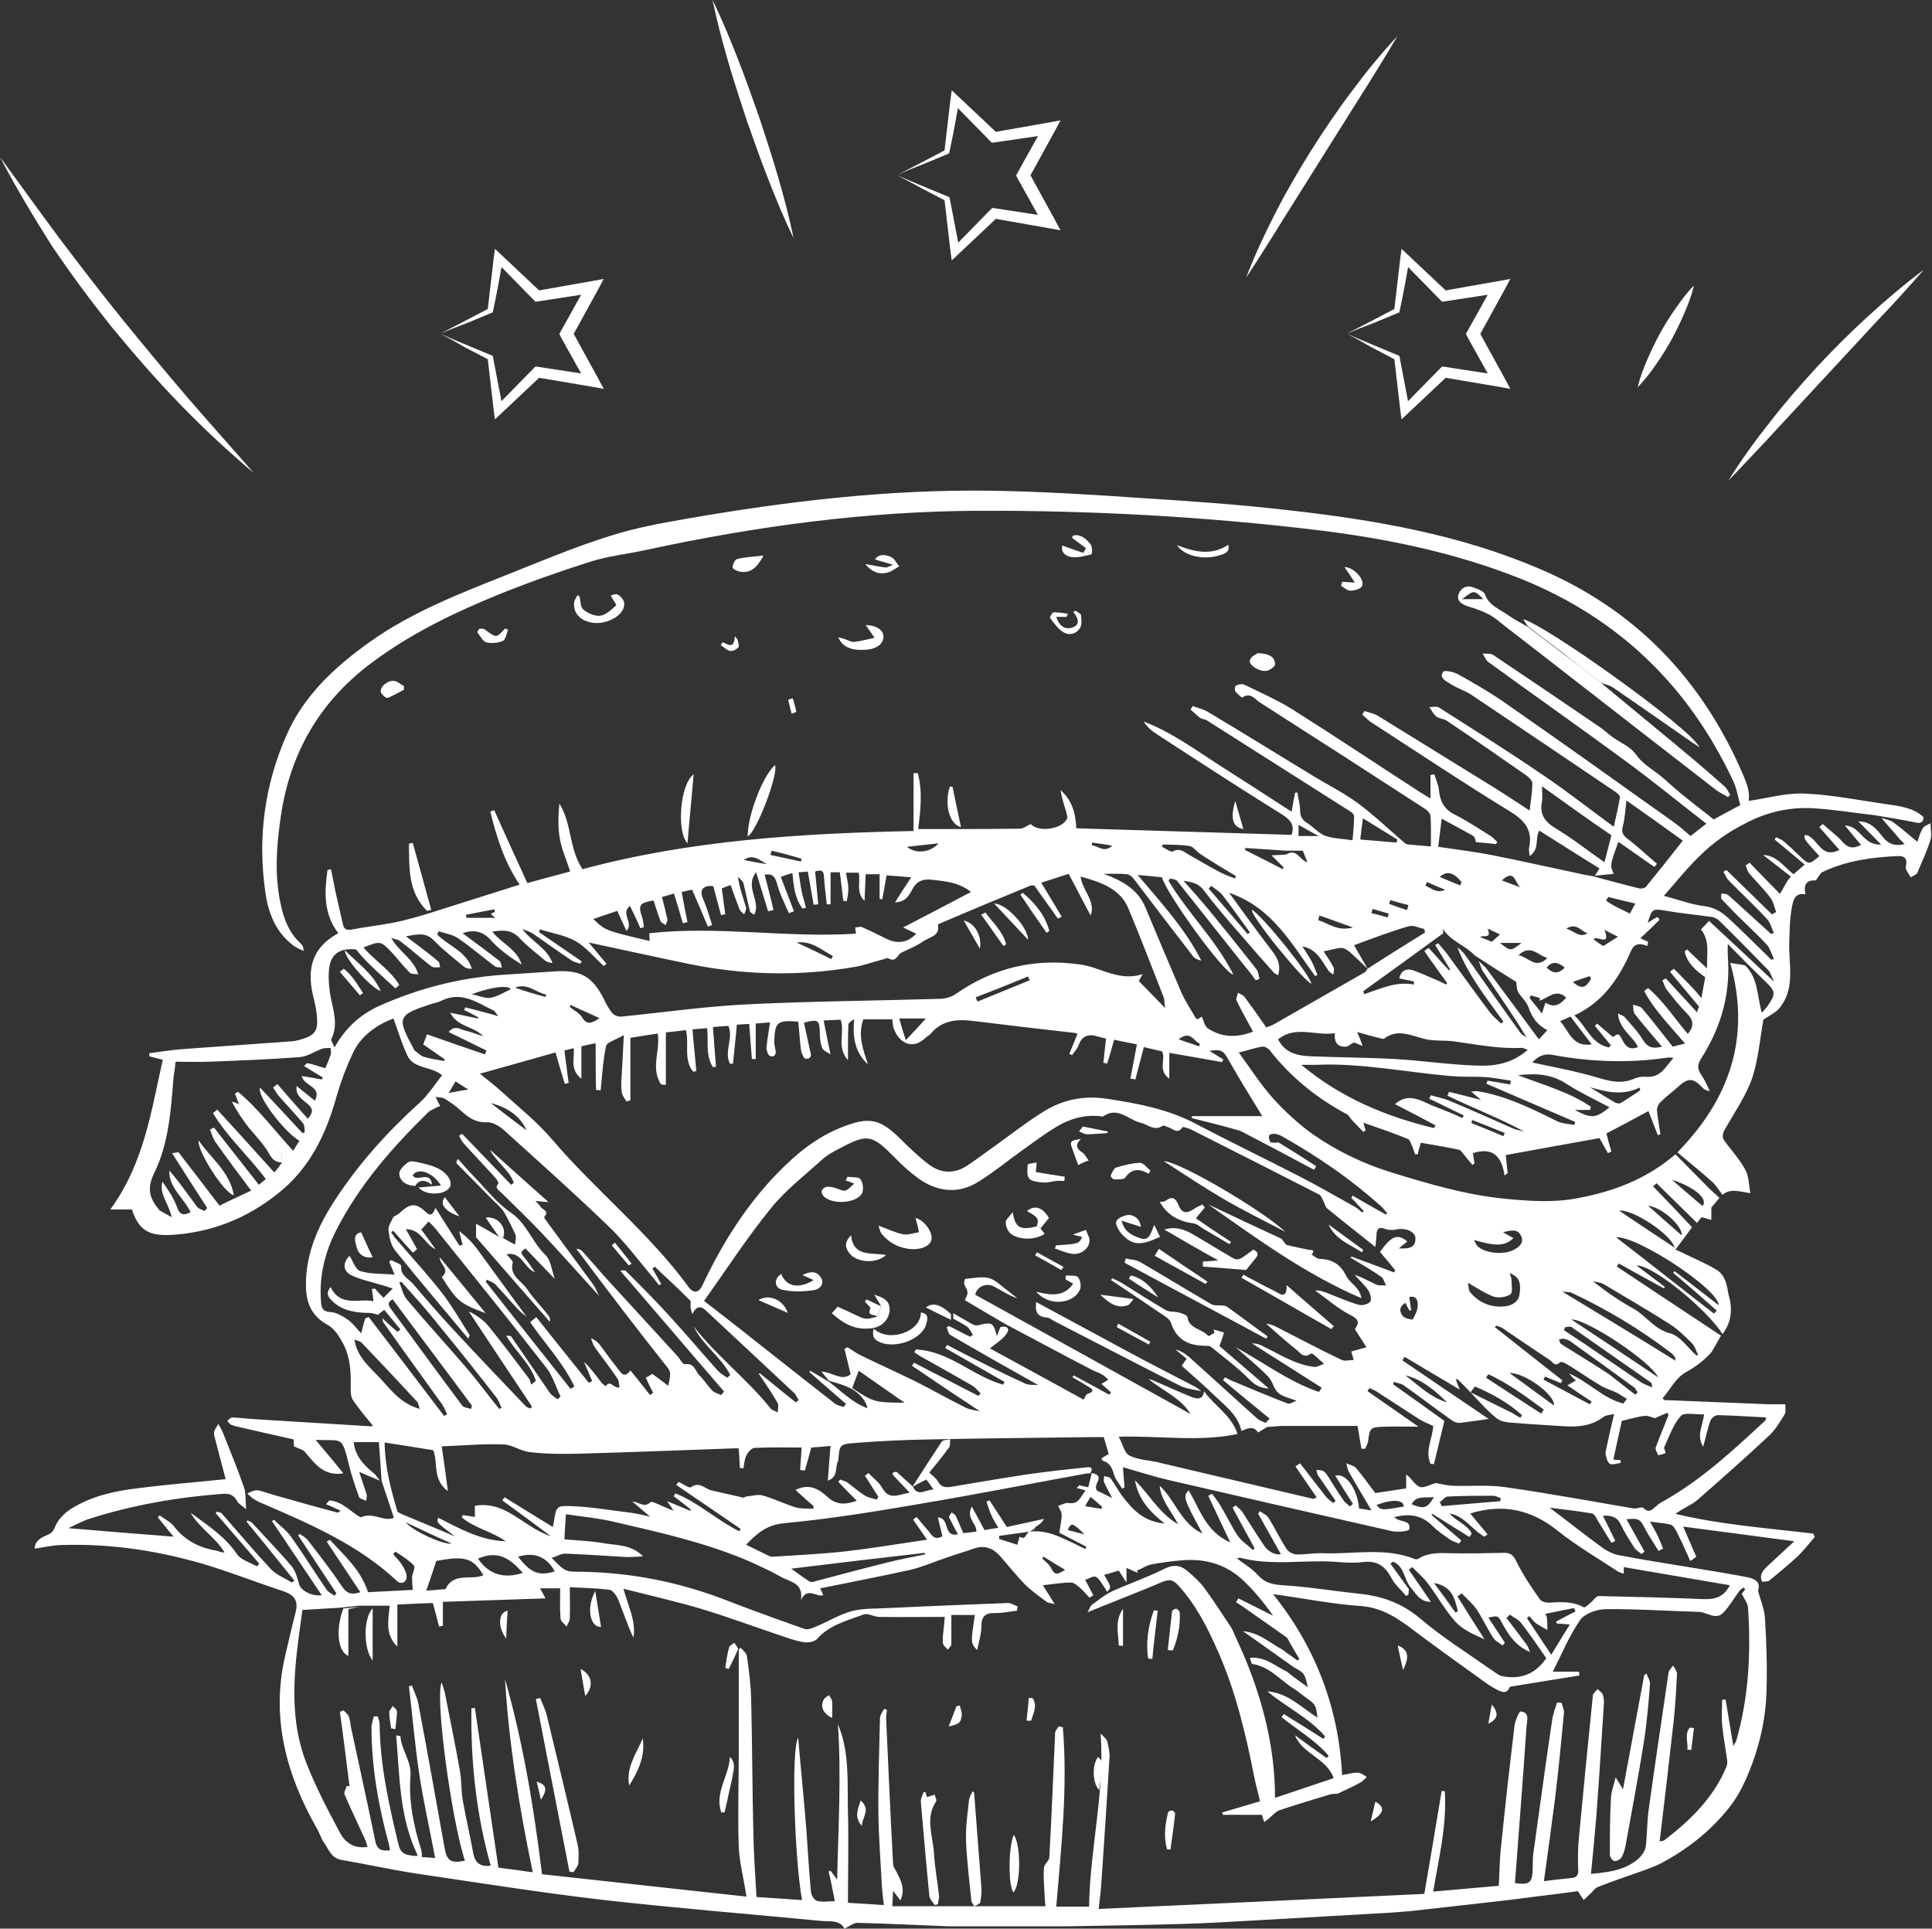 <?xml version="1.0" encoding="UTF-8" standalone="no"?><svg xmlns="http://www.w3.org/2000/svg" xmlns:xlink="http://www.w3.org/1999/xlink" fill="#ffffff" height="499.9" preserveAspectRatio="xMidYMid meet" version="1" viewBox="0.0 0.1 500.8 499.9" width="500.8" zoomAndPan="magnify"><rect x="0.0" y="0.1" width="500.8" height="499.9" fill="#333333" stroke="none"/><g><g><g id="change1_1"><path d="M245.9,499.4c-7.9-0.3-15.7-0.7-23.6-0.9c-1.1,0-2.1,0.9-3.4,1.5c-1.2-2.3-3.8-1.8-6.1-2c-18.7-1.8-37.5-3.3-56.1-5.4 c-16.4-1.9-32.7-4.5-49-6.9c-6.4-1-12.8-2.4-19.1-3.5c-2.7-0.4-3.3-2.6-4.5-4.3c-0.9-1.3-1.3-2.8-2.1-4.1 c-7.8-13.8-11.7-28.3-8.2-44c0.9-3.9,1.8-7.8,2.8-11.7c0.8-3-0.2-4.6-3.3-5.6c-7-2.3-13.8-5-20.9-7.1 c-12.1-3.5-24.4-5.3-37.1-4.8c-2,0.1-4.1,0.6-6.3,0.9c0-2,1.6-2.8,3.2-3.5c1.2-0.5,1.6-1,2.1-2.2c0.7-1.8,2.4-3.5,4.1-4.6 c5.1-3.2,11-4.6,17-5.3c7.6-1,15.4-1.6,23.1-2.4c-0.8-3-1.8-6.7-2.7-10.3c-0.2-0.6-0.4-1.4-0.3-2c0.2-0.7,0.7-1.3,1.1-2 c0.3,0.6,0.7,1.2,1,1.8c1.9,4.8,3.9,9.6,5.6,14.5c0.6,1.6,0.4,3.5,0.6,5.8c-1-0.9-2-1.4-2.4-2.2c-0.8-1.5-1.9-1.9-3.6-1.8 c-11.9,0.9-23.6,2.9-35,6.6c-1.7,0.6-3.3,1.5-5.1,2.3c9.3,0.8,18.3,1.5,27.3,2.2c-1.3-1.5-2.7-3.3-4.1-5c0.2-0.2,0.3-0.4,0.5-0.5 c1.2,0.9,2.7,1.6,3.6,2.7c2.7,3.6,6.4,5.6,10.9,6.4c0.7,0.1,1.3,0.5,2.3,0.5c-2.3-3.9-6.5-6.3-8.8-10.3c4.3,3.2,8.9,6.1,12,10.7 c1,1.5,3.4,2.2,5.2,3.2c0.2-0.2,0.4-0.4,0.6-0.7c-3.8-4.4-7.5-8.7-11.3-13.1c0.1-0.1,0.3-0.3,0.4-0.4c0.4,0.2,0.9,0.2,1.2,0.5 c4.2,4.8,8.3,9.7,12.7,14.4c1.4,1.5,3.7,2.4,5.5,3.5c0.2-0.2,0.4-0.4,0.6-0.5c-4.1-5.1-8.2-10.2-12.4-15.3 c0.1-0.1,0.2-0.2,0.3-0.3c0.4,0.2,1,0.4,1.3,0.8c3.4,3.7,7,7.4,10.2,11.2c1,1.3,1.4,3.1,1.9,4.7c0.4,1.4,3.1,3,5.8,2.7 c-4.4-6.5-8.6-12.9-12.9-19.2c0.2-0.1,0.3-0.3,0.5-0.4c1.5,1.5,3.3,2.8,4.5,4.5c3.2,4.5,6.1,9.2,9.2,13.7c0.4,0.6,1.3,1,2,1.5 c0.2-0.2,0.3-0.4,0.5-0.6c-3.3-5-6.6-10-9.9-15c0.1-0.1,0.2-0.3,0.4-0.4c0.7,0.5,1.5,0.9,2,1.5c3,3.9,6.1,7.8,8.8,11.9 c1.3,2,2.5,2.5,4.9,1.7c-2.9-4.4-5.8-8.7-8.7-13.1c0.3-0.2,0.5-0.3,0.8-0.5c3.7,4.1,8,7.7,9.9,13.6c3.7-0.2,7.8-0.4,11.6-0.6 c-0.1-1.2-0.2-2.3-0.2-3.3c0.1-1,0.9-2.5,0.5-3c-1.3-1.4-3.1-2.5-4.8-3.6c-0.2,0.2-0.4,0.4-0.6,0.6c0.8,1,1.8,1.9,2.4,3 c0.6,0.9,1.1,2,1.1,3c-0.1,1.5-1.6,1.9-2.5,1c-9.8-9.2-22.1-14.6-34.4-19.9c-1-0.4-1.9-0.8-2.8-1.4c-0.6-0.4-1.1-0.9-1.6-1.4 c0.7-0.3,1.5-0.7,2.2-0.8c0.7-0.1,1.4,0.2,2.1,0.4c1.9,0.6,3.9,1.2,5.8,1.7c4.5,1.3,8.9,2.5,13.4,3.7c0.2-0.2,0.5-0.4,0.7-0.5 c-1.3-0.6-2.5-1.2-3.8-1.7c0.3-0.3,0.6-0.7,0.9-1c3.5,0.3,5.7,3.2,8.1,4.4c3.3-1.5,6.1,1.3,8.6,0.1c-1-3-2.1-6.3-3.2-9.6 c-0.2-3.3-0.4-6.6-0.7-10c-2.3,0-4.4,0-6.5,0c0.3,3,1.8,5.3,5.1,8c0.7,0.5,1.1,1.3,1.7,2c-1.7-0.7-3.4-1.4-5.4-2.3 c0.6,1.9,1.3,3.8,1.9,5.7c0.2,0.5,0,1.2-0.1,1.8c-0.6-0.3-1.6-0.5-1.8-0.9c-1-2.8-2-5.7-2.7-8.6c-1.9-7.6-1.6-5.9-8.6-6.3 c2.5,3,4.9,5.8,7.2,8.7c-5.2,0.8-7.4-2.6-10-5.6c-0.5-0.6-1.6-0.8-2.8-1.4c0-0.3-0.1-1.2-0.1-1.8c-5-1.1-9.7-2.2-14.5-3.3 c-0.6-0.1-1.2-0.3-1.7-0.5c-0.4-0.2-0.7-0.7-1-1c0.4-0.3,0.9-0.9,1.3-0.9c2.2,0.1,4.4,0.4,6.6,0.5c9.8,0.6,19.5,1.2,29.3,1.8 c0.2,0,0.5-0.1,0.6-0.1c-1.7-2.1-3.5-4.2-5.1-6.5c-0.6-0.8-0.7-2-0.7-3c0.1-4.2,0-8.3-2.1-12.1c-0.9-1.7-2.2-3.7-3.9-4.6 c-4.4-2.4-5.6-6.1-5.6-10.4c0-8.2,3.2-15.4,7.7-22.2c6.1-9.3,13.5-17.5,21.8-25c2.2-2,3.9-4.7,5.8-7.1c-2.9-2.4-7.4-1.6-9-5.1 c-1.4-3-2.4-6.3-3.6-9.6c-4.5,1.7-8.4,4.5-10.5,8.9c-1.7,3.6-3.1,7.3-4.2,11.1c-2.7,9.8-6.9,18.8-15.3,25.4 c-8,6.4-17.2,10.1-27.7,10.7c-5.9,0.3-8.4-1.4-10.1-6.6c-1.5,0-3.1,0-5.6,0c8.8-12.1,10.6-25.6,13.6-38.8 c-1.1-0.3-2.3-0.6-3.5-0.9c0-0.3,0-0.5,0-0.8c3-0.4,6.1-0.9,9.1-1.1c9.3-0.7,18.6-1.3,28-2c0.9-0.1,1.7-0.3,2.6-0.6 c3.1-0.9,4-2.2,3.8-5.2c-0.1-1.7-0.4-3.4-0.8-5c-1.9-7.1-1.1-13.2,6.3-17.2c-3.9-5.1-3.6-10.7-2.8-16.4c0.3-0.1,0.6-0.1,0.9-0.2 c0.4,2,0.8,4,1.2,6c0.6,2.8,1.3,5.5,1.9,8.3c0.3,1.4,1.1,1.6,2.5,1.3c4.2-0.8,8.5-1.2,12.7-2.2c3.8-0.9,7.6-2.1,11.3-3.3 c6.3-2,12.7-4,19.3-6.1c-4-5.9-6-12.4-7.6-18.9c0.3-0.1,0.7-0.3,1-0.4c2.8,6.2,5.6,12.4,8.6,18.9c3.9-1.1,7.7-2.1,11.1-3 c-0.9-2.9-2.2-5.7-2.7-8.6c-0.5-2.9-0.4-6-0.1-9c3.3,5.2,2.4,11.6,6,17c27.8-7.5,56.6-9.3,85.8-9.9c0-5.1,0-10.1,0-15 c0.4,0,0.7,0,1.1,0c1.3,4.8,0.7,9.8,0.1,14.5c8.8,0,17.5,0,26.3-0.1c1,0,1.9-0.8,2.9-1.2c1.9,2.2,8.1,1.4,9.4-1.4 c0.2-0.4-0.1-1.1-0.2-1.7c-0.6-1.9-1.2-3.8-1.5-5.7c3,2.6,3.9,6,4.1,9.9c18.5,0.6,37.1,1.1,55.8,1.7c0.8-2.4-0.1-3.8-2.5-5.3 c-11.1-6.9-22-14-32.9-21.1c-1.2-0.8-2.2-1.8-3-3c7.1,2.7,13.1,7.1,19.3,11.1c6.3,4,12.6,8.1,19.1,12.3c0.3-1.8,0.6-3.3,0.9-4.9 c0.2,0,0.4-0.1,0.6-0.1c0.2,1.5,0.7,3.1,0.7,4.6c0,1.5,0.5,2.5,1.8,3.3c1.6,1,2.9,2.6,4.6,3.3c2.2,0.8,4.7,0.8,7.2,1.2 c0.2-2.4,0.4-4.3,0.4-6.2c0-0.5-0.6-1.1-1.2-1.4c-12.3-7.8-24.7-15.7-37-23.5c-0.5-0.3-1.2-0.3-1.7-0.6c-0.9-0.7-1.7-1.5-2.5-2.2 c0.2-0.3,0.4-0.6,0.6-0.9c1.2,0.5,2.6,0.8,3.7,1.4c9.4,5.6,18.7,11.4,28.1,17.1c3.7,2.2,7.6,4.2,11,6.7c4.2,3.1,8,6.8,12,10.2 c0.3,0.3,0.7,0.5,1.1,0.5c1.8,0.2,3.7,0.3,5.8,0.5c0-2.7,0.1-5.3-0.1-7.9c0-0.6-0.7-1.3-1.2-1.7c-14.3-9.3-28.6-18.5-43-27.7 c-1.3-0.8-2.4-2.8-4.6-1.3c-0.1,0.1-1.3-1-1.8-1.6c-0.2-0.4-0.1-1.4,0.2-1.5c0.6-0.3,1.6-0.5,2.2-0.2c4.1,2,8.4,3.9,12.3,6.3 c11.1,7,22,14.3,33,21.4c0.8,0.5,1.6,1,2.9,1.8c0-2.3,0-4.2,0-6.1c0.3-0.1,0.7-0.1,1-0.2c0.4,1.4,1.1,2.8,1.2,4.2 c0.3,2.8,1.3,4.9,4.2,6.3c3.2,1.6,6.1,3.6,9.2,5.5c0.6,0.4,1.1,1,1.7,1.5c-0.1,0.2-0.2,0.4-0.3,0.6c-1.7-0.2-3.5-0.4-5.2-0.5 c-0.2-0.6-0.3-1.4-0.7-1.6c-2.6-1.5-5.3-2.9-8.2-4.5c-0.3,2.6-0.6,4.9-0.9,7.3c4.8,0.7,9.6,1.3,14.2,2.2c8,1.6,16,3.4,24,5.1 c0.6,0.1,1.2,0.2,1.8,0.3c4.1,1.1,8.1,2.2,12.2,3.2c0.5,0.1,1.4-0.1,1.7-0.5c3.2-3.9,6.3-7.8,9.5-11.9 c-4.7-3.4-9.6-6.9-14.6-10.4c-0.3,2.4-0.4,4.5-0.9,6.5c-0.5,1.6-0.1,2.5,1.3,3.5c2.6,2,5,4.3,7.5,6.4c-0.2,0.3-0.5,0.6-0.7,0.8 c-3.1-2.2-6.2-4.3-9.3-6.5c-2.2,6.1-2.2,6.1-1.2,8.3c-1.6,0.2-3.3,0.3-4.9,0.5c0.4-0.6,0.8-1.2,1.2-1.9 c-5.2-3.2-10.3-6.5-15.6-9.8c-1.2,2,0.2,4.8-2.5,6.6c-0.1-1-0.3-1.7-0.1-2.3c0.9-4.5-1.2-7-5.2-9.4c-12.1-7.4-23.9-15.3-35.8-23 c-0.8-0.5-1.5-1.3-2.3-2c0.2-0.3,0.4-0.6,0.6-0.9c1.1,0.4,2.4,0.6,3.4,1.2c10.2,6.3,20.4,12.6,30.6,18.9c2.9,1.8,5.7,3.7,8.8,5.7 c0.3-2.6,0.7-4.9,0.7-7.1c0-0.6-0.8-1.4-1.4-1.9c-6.9-4.8-13.8-9.6-20.8-14.3c-0.8-0.5-2-0.5-2.7-1.1c-0.8-0.6-1.2-1.6-1.8-2.4 c0.8,0,1.9-0.3,2.5,0.1c9.1,5.8,18.2,11.5,27.1,17.6c6.1,4.1,11.9,8.7,18.2,13.3c0.6-2.7,1.2-5.1,1.6-7.6 c0.1-0.4-0.6-1.1-1.1-1.4c-12.4-8.4-24.9-16.8-37.4-25.2c-1.7-1.1-3.7-1.7-5.4-2.8c-1-0.7-3.1-1.5-1.9-3.2c0.3-0.4,2.6,0,3.7,0.6 c3.8,2.1,7.6,4.3,11.2,6.7c15.1,10.5,30.1,21.2,45.1,31.9c1.4,1,2.7,2.2,4.1,3.4c1.3-1,2.6-2,4.1-3.2c-7.1-5.5-13.8-11-20.9-16.2 c-11.8-8.7-23.8-17.1-35.6-25.7c-0.7-0.5-1-1.5-1.5-2.2c1,0.1,2.1-0.1,2.8,0.4c9.1,6.1,18.1,12.2,27.2,18.4 c1.4,0.9,2.6,2.1,3.9,3c2.1,1.5,4.5,2.3,6.1,4.7c1.6,2.2,4.3,3.7,6.5,5.5c2.1,1.8,4.1,3.7,6.3,5.4c2.2,1.8,4.5,3.5,7.1,5.6 c1.5-0.8,4-2.2,6.9-3.7c-0.6-2.1-0.9-4.3-1.9-6.4c-11.3-24-29.1-41.8-54.8-52.2c-17-6.8-34.8-10.5-53-12.7 c-29.1-3.5-58.4-5.1-87.7-5c-29,0.1-57.7,4-86,10.1c-4.9,1.1-10,1.6-14.7,3.1c-7.9,2.5-15.8,5.3-23.5,8.4 c-11.8,4.8-23.2,10.3-33.3,17.9c-13.6,10.2-21,23.5-23.4,39.6c-1.1,7.5-1.7,15-0.1,22.6c0.8,3.9,2.1,7.6,5.3,10.5 c0.4,0.4,0.7,0.9,0.7,1.9c-0.8-0.4-1.8-0.8-2.5-1.3c-5-3.7-6.8-9-7.5-14.5c-1.9-13.8-0.1-27.2,5.5-40 c4.4-10.2,12.4-17.7,21.5-24.2c11.2-8,24.1-12.9,36.9-18c8.5-3.4,16.9-6.9,25.6-9.6c6.5-2.1,13.3-3.3,20.1-4.5 c26-4.5,52.2-7.6,78.7-7.2c13,0.2,25.9,1,38.9,1.9c12.8,0.8,25.7,1.7,38.5,3.2c22.2,2.5,44.1,6.3,64.8,15.2 c23.9,10.2,40.5,27.2,51.1,49.9c2.9,6.3,3.2,7.5,3,10.2c4.8-0.7,9.6-2.1,14.4-1.9c7.3,0.3,14.5,1.8,21.7,2.8 c3.3,0.5,6.6,0.9,9.2,3.3c-0.1,1.8-1.2,1.6-2.5,1.3c-3.4-0.7-6.8-1.2-10.2-1.8c-5.3-0.6-10.7-1.5-16-1.8 c-5.3-0.3-10.6,0.7-15.4,2.9c-4.7,2.2-9,4.8-12.9,8.5c-3.8,3.5-6.8,7.3-10.3,11.3c3.8,1,7.2,2.3,10.6,2.7c3.1,0.4,5,2,7,3.9 c3.5,3.3,6.9,6.7,10.3,10c0.2-0.1,0.4-0.2,0.6-0.3c-0.6-1.2-0.9-2.5-1.7-3.5c-1.9-2.1-4-4-6-6c-2-1.9-3.9-3.9-5.8-5.9 c-0.3-0.3-0.1-1-0.1-1.5c0.5,0.1,1,0,1.4,0.2c0.6,0.3,1.1,0.9,1.6,1.3c3.3,3,6.6,6,9.9,9c0.2-0.1,0.4-0.2,0.7-0.3 c-0.6-1.2-0.9-2.6-1.7-3.5c-3.2-3.5-6.7-6.7-10-10.1c-0.6-0.6-0.9-1.5-1.4-2.2c0.3-0.2,0.5-0.3,0.8-0.5 c3.9,3.8,7.9,7.7,11.8,11.5c0.4-0.2,0.7-0.4,1.1-0.6c-0.5-1.3-0.7-2.7-1.5-3.7c-1.6-2.2-3.6-4.1-5.4-6.2c-0.5-0.6-0.7-1.4-1-2.2 c0.3-0.2,0.7-0.4,1-0.7c2.6,2.7,5.2,5.4,7.9,8.1c0.7-1.3,1.4-2.4,2-3.5c0.3-0.3,0.6-0.7,0.8-1c-2.4-1.9-4.8-3.7-7.2-5.6 c3.7,0.2,5.4,3.1,7.9,5c0.7-0.6,1.4-1.2,2.9-2.5c-2.7-2.3-5.3-4.4-7.8-6.5c0.1-0.2,0.3-0.4,0.4-0.6c0.7,0.4,1.4,0.6,2,1.1 c1.4,1.2,2.7,2.4,4,3.7c2.5,2.4,2.5,2.4,5.2,0.1c-4-4.4-4-4.4-3.8-5.5c3.4,0.3,3.9,6.5,9,3.9c-1.8-2-3.5-4-5.2-5.9 c0.3-0.3,0.6-0.6,0.9-0.8c1.6,1.5,3.5,2.8,4.9,4.4c1.5,1.8,2.9,2.1,5,1c-1.5-1.7-2.8-3.4-4.2-5c4.1,0,4.6,5.2,9.4,4.9 c-2.2-2.2-4-4.1-5.9-6c3.2,0,4.8,2.1,6.3,4c1.5,1.9,3.1,2.5,5.7,1.9c-0.9-0.9-1.6-1.6-2.2-2.4c-1.3-1.5-2.6-2.9-3.8-4.4 c1,0.4,2.2,0.5,3,1.1c2.2,1.6,4.2,3.4,6.3,5.1c0.3-0.9,0.7-2.3,1.4-3.5c0.3-0.6,1.3-0.9,2-1.3c0,1.4,0.4,3,0,4.3 c-0.9,2.9-2.2,5.7-3.4,8.5c-0.2,0.5-1.1,0.8-1.7,1.2c-0.4-0.7-0.9-1.3-1.2-2c-0.2-0.4-0.1-0.8,0-1.2c0.3-1.7-0.5-2.4-2.2-2.3 c-6.7,0.3-13.3,1.2-19.4,4.1c-0.7,0.3-1.1,1.3-1.8,2.2c-2.3-0.1-3.3,0.9-2.7,3.6c-2.8-0.5-3.2,1.7-3.5,3.3 c-0.6,3-0.6,6.1-0.7,9.1c-0.2,5.7,1.6,11.7-2.3,16.8c-1.1,1.5-3,2.3-4.4,3.3c-0.9,4.9-1.3,10.2-2.9,15.1c-1.6,4.6-4.5,8.8-6.9,13 c-0.8,1.3-1.1,2.4-0.1,3.6c1.8,2.4,3.8,4.6,5.2,7.2c0.9,1.6,0.9,3.7,1.3,6.1c-2.9-0.5-5.2-1.3-7.2,0.4c-0.9-1.1-1.6-2.4-2.6-3.3 c-2.9-2.6-6-5.1-9.1-7.7c13.6-13.9,19.1-29.9,13.7-49.1c1.5,0.2,2.6,0.4,3.8,0.6c3.5,3.3,3.1,7.9,4.4,12.3 c0.7-0.8,1.2-1.3,1.6-1.9c2-3,2-3.6-0.7-6.2c-1.6-1.6-3.2-3.1-4.8-4.7c-1.6-1.7-3.3-3.3-4.9-5c-0.2,2.3,0.1,4.2,0.1,6.1 c0.1,8.5-2.4,16.3-7,23.5c-1,1.6-1.1,2.8,0,4.3c0.9,1.3,1.5,2.8,2.2,4.2c-1-0.1-1.6-0.5-2-1c-2.3-2.4-3.6-2.4-6-0.3 c-1.5,1.4-3.2,2.6-4.7,4.1c-0.6,0.5-1,1.5-1,2.2c0.2,2.1,0.6,4.1,0.9,6.2c-0.2,0.1-0.5,0.2-0.7,0.2c-0.8-2.1-1.6-4.1-2.4-6.2 c-3.7,2-7.3,3.9-10.9,5.8c0.4,1.6,0.8,3.1,1.3,4.7c-0.3,0.1-0.6,0.2-0.9,0.4c-0.8-1.4-1.6-2.9-2.2-3.9 c-8.2,1.5-16.2,2.9-24.3,4.4c0.2,1.4,0.3,3.1,0.5,4.7c-0.3,0.2-0.6,0.4-0.8,0.6c-0.7-4.8-2.9-7.5-8.2-5.8 c0.1,0.8,0.3,1.8,0.4,2.7c-0.2,0.1-0.4,0.2-0.5,0.4c-0.6-0.8-1.3-1.5-1.9-2.3c-0.5-0.6-1-1.5-1.7-1.7c-3.2-0.7-6.5-1.2-9.8-1.8 c-0.3,1-0.6,2-0.8,3c-0.2,0-0.5,0-0.7,0c-0.3-0.8-0.5-1.7-0.9-2.4c-0.2-0.6-0.5-1.4-1-1.6c-3.7-1.5-7.5-2.8-11.5-4.2 c0.2,0.8,0.4,1.4,0.6,2c-0.2,0.1-0.4,0.2-0.6,0.4c-1-1-1.9-2-2.9-3c-0.5-0.5-0.8-1.3-1.4-1.6c-7.9-4.2-14.6-9.7-20-16.6 c-0.4-0.5-1.3-1-1.9-0.9c-2,0.3-3.9,1-6.1,1.5c3,4.1,5.6,8.2,8.8,11.8c3.1,3.4,6.6,6.7,10.4,9.4c6.3,4.4,13.2,7.7,20.7,10 c9.5,2.9,18.9,5.7,28.9,6.7c6.3,0.6,12.6,1.1,18.9-0.1c9.3-1.7,17.9-4.9,25.5-11.4c3,3,5.9,6,8.8,8.9c0.8,0.8,1.8,1.6,2.6,2.4 c-0.8,1-1.7,2-2.1,2.5c0,1.4,0,2.3,0,3.2c-0.7-0.2-1.5-0.4-2.5-0.7c-0.3,0.3-0.8,0.9-1.2,1.5c-3.5-3.4-7-6.9-10.5-10.3 c-0.3,0.3-0.6,0.5-0.9,0.8c3.4,3.5,6.7,7,10.1,10.6c-1.4,1.9-2.7,3.7-4.3,5.8c1,0.4,1.8,0.8,2.6,1.2c2.7,1.3,5.5,2.5,8,4 c2.3,1.4,2.7,3.8,3.1,6.2c1.1,3.7,1,7.2-1.5,10.5c-3.9-6.2-17.8-17.8-22.3-17.8c2.5,1.9,4.9,3.7,7.4,5.6 c-0.1,0.1-0.2,0.2-0.4,0.3c-3.9-2.1-7.8-4.3-11.6-6.4c-0.2,0.3-0.3,0.5-0.5,0.8c9,6,18.1,12,27,17.9c-1,1.8-1.7,3-2.4,4.2 c-1.9,2.2-4.2,3.9-6.9,5.4c-2.4,1.4-3.9,4.4-5.8,6.6c0.2,0.3,0.3,0.5,0.4,0.5c9.1,0.4,18.1,0.7,27.2,1.1c0.7,0,1.4,0,2.1,0 c0.7,0,1.4,0,2.1,0c-0.1,0.9,0.2,1.9-0.2,2.6c-1.1,1.8-2.3,3.8-3.8,5.3c-6.1,5.7-12.4,11.3-18.7,16.8c-1.6,1.4-3.8,2.2-5.8,3.7 c11.7,2.8,23.8,3.7,35.7,5.1c0.1,0.3,0.3,0.6,0.4,0.9c-1.4,1.6-2.8,3.4-4.3,4.9c-2.4,2.2-4.9,4.3-7.5,6.4 c-0.4,0.3-1.2,0.2-1.8,0.3c-0.9-1.8,0.2-3,1.5-4.2c2.2-2,4.3-4,6.8-6.3c-9.8-1.3-19.1-2.5-28.8-3.8c1.3,2.9,2.3,5.4,3.4,7.8 c-0.5,0.4-1,0.8-1.6,1.1c-0.3-0.8-0.6-1.5-1-2.3c-0.8-1.8-1.6-3.5-2.5-5.3c-0.4-0.7-0.9-1.6-1.5-1.8c-1.6-0.4-3.4-0.5-5.4-0.8 c0.8,1.5,1.5,2.6,2,3.7c0.5,1.1,1,2.2,1.4,3.3c-0.4,0.2-0.8,0.4-1.2,0.6c-1.1-1.9-2.4-3.7-3.4-5.6c-1.4-2.7-1.6-2.9-4.9-2.6 c1.6,2.8,3.1,5.6,4.7,8.4c-0.3,0.2-0.5,0.4-0.8,0.6c-0.6-0.5-1.3-0.9-1.7-1.4c-1.3-2-2.6-4-3.6-6.1c-0.9-2-2.4-2.6-4.7-2.4 c1.1,2.2,2.2,4.4,3.2,6.5c-0.3,0.2-0.6,0.3-1,0.5c-1.2-1.9-2.3-3.8-3.5-5.7c-0.4-0.7-0.9-1.8-1.5-1.9c-3.5-0.6-7-1-11-1.5 c4.8,3.6,8.9,6.9,13.3,10.1c1.3,1,3,1.9,4.6,2.2c7.3,1.4,14.6,2.5,21.8,3.7c4,0.7,8,1.3,11.9,2.1c1.8,0.4,3.1,1.3,2.4,3.4 c0.6,2.4,1.7,4.8,1.8,7.2c0.4,6.2,0.6,12.5,0.4,18.8c-0.2,7.9-2.1,15.5-5.3,22.8c-1.2,2.7-2.7,5.4-4.6,7.7 c-4.7,5.9-10.7,10.6-17.5,14.2c-1.2,0.6-2.5,1.1-3.8,1.6c-4.2,1.5-8.4,2.9-12.5,4.5c-0.8,0.3-1.3,1.2-2,1.8 c-0.6,0.5-1.1,1.1-1.7,1.6c-0.4-0.6-0.8-1.3-1.5-2.3c-2.8,0.4-6.1,0.8-9.4,1.2c-4.6,0.6-9.2,1.2-13.9,1.7 c-6.2,0.7-12.4,1.4-18.6,2.1c-2.4,0.3-4.9,0.4-7.3,0.6c-5.2,0.3-10.5,0.6-15.7,0.9c-5.8,0.3-11.7,0.7-17.5,1 c-6.8,0.4-13.6,0.8-20.4,1c-9.7,0.3-19.5,0.4-29.2,0.6C266.4,499.4,256.2,499.4,245.9,499.4z M333.4,220.6 c-3.5-0.2-7.1-0.5-10.6-0.7c0,0.2-0.1,0.3-0.1,0.5c3.3,1.7,6.6,3.3,9.8,5c0.1-0.2,0.1-0.3,0.2-0.5c-0.9-0.9-1.8-1.8-3.1-3.1 c1.8-0.1,2.8-0.1,3.8-0.2c2.7-1.8,3.5,1.5,5.5,2c-0.4-1.1-0.8-1.9-1.2-3C336.3,220.6,334.9,220.6,333.4,220.6z M382.2,247.7 c-2.4-2.6-6.3-3.7-8.2-6.9c0.1,0.6,0.1,1.2,0.1,1.2c-7.1,5.2-13.9,10.1-20.7,15c0.1,0.3,0.1,0.5,0.2,0.8 c4.2-1.4,8.3-3.4,12.9-2.5c0-0.3,0-0.5,0-0.8c-1.2-0.3-2.5-0.5-3.8-0.8c0.4-1.9,1.7-2.7,3.6-2.1c2.2,0.8,4.3,1.8,6.5,2.7 c0.7,0.3,1.4,0.7,2.1,1c0.1-0.1,0.1-0.3,0.2-0.4c-2-2.8-4-5.5-5.9-8.3c0.4-0.3,0.7-0.5,1.1-0.8c1.8,1.9,3.5,3.9,5.3,5.8 c0.1-0.1,0.2-0.1,0.3-0.2c-1.3-2.1-2.6-4.3-3.9-6.4c0.3-0.1,0.5-0.3,0.8-0.4c0.8,1,1.7,1.9,2.4,2.9c3.7,5,7.3,10.1,11,15 c0.8,1.1,1.9,1.9,2.9,2.9c0.2-0.2,0.4-0.3,0.6-0.5c-4.4-6.1-9.2-12.1-11.9-19.2c0.9,0.6,1.5,1.3,2.1,2.1 c4.7,6.7,9.4,13.3,14.2,20c0.4,0.5,1,0.8,1.6,1.2c-3.6-6-7.5-11.5-11.3-17.1c-0.5-0.8-0.7-1.8-1.1-2.7c0.7,0.7,1.5,1.3,2.1,2.1 c4.5,6,8.9,12,13.5,18.2c0.7-0.8,1.3-1.4,2.2-2.4c-2.7-1.3-4-3.4-4.9-5.9c-0.5-1.5-1.9-2.6-2.7-4c-0.4-0.7-0.3-1.5-0.5-2.6 C389.6,252.5,385.9,250.1,382.2,247.7z M332.3,427.6c1.3,1,2.7,1.9,4,2.9c0.2-0.1,0.3-0.2,0.5-0.4c-0.8-1.4-1.6-2.7-2.4-4.1 c-0.3-0.5-0.5-1.1-0.9-1.5c-3.8-2.7-7.6-5.3-11.4-8c-0.6-0.4-1.1-0.7-1.7-1.1c0.2-0.3,0.4-0.7,0.6-1c3,1.5,6,3,9,4.5 c-2.3-3.3-4.9-6.5-7.9-9.3c-4.2-3.9-9.4-5.5-15.3-5.1c-2.8,0.2-5.6,0.6-8.4,1.1c-1.3,0.3-2.4,1.1-3.7,1.6 c0.1,0.2,0.2,0.4,0.2,0.6c-0.9-0.4-1.8-0.8-2.9-1.3c0,1.5,0,2.4,0,3.8c-0.9-1.4-1.4-2.2-2-3.1c-1.4,0.4-2.5,0.8-3.8,1.1 c1.9,3.2,1.9,3.2,0.8,4.4c-3.2-5.1-2.7-4.2-5.7-3.1c0.7,1.3,1.4,2.7,2.1,4c-0.3,0.2-0.6,0.4-1,0.6c-0.8-0.8-1.5-1.7-2.3-2.4 c-0.7-0.6-1.6-1.5-2.5-1.5c-2.3,0-4.7,0.4-7.3,0.7c1,1.5,1.9,3,3.1,4.9c-1-0.3-1.7-0.3-2.1-0.6c-2-1.5-4-2.9-5.8-4.7 c-2.2-2.3-4.2-4.8-6.3-7.2c-1.8-2-4-2.9-6.8-1.9c-2.5,0.9-5,1.6-7.5,2.5c-3,1-5.9,2.3-8.9,3c-7.7,1.7-15.5,3.2-23.4,4.8 c0.4,0.8,0.6,1.3,0.8,1.8c-1.9,0.5-4.2-2.3-5.8,1.3c0.8-4.7-3.1-4.8-5.4-6.2c-2.4-1.4-5-2.5-7.5-3.7c-11.5-5-23.7-7.7-35.8-10.5 c-3.9-0.9-8-1.3-12.2-1.9c-0.2,2.6-0.3,4.5-0.4,6.5c3.4,0.3,6.9,0.4,10.2,1c3.2,0.6,7,0.2,10.2,3.4c-1.9,0.1-3,0.2-4.1,0.2 c-5.4-0.3-10.7-0.7-16.1-0.9c-1.1,0-2.1,0.7-3.5,1.1c3.5,3.6,3.5,3.6,7.7,3.6c13,0.2,25.5,2.7,37.6,7.4c6.7,2.6,13.4,5,20.2,7.4 c0.8,0.3,1.9-0.1,2.8-0.5c3.2-1.3,6.2-3.2,9.5-4.1c3-0.8,6.4-0.6,9.6-0.8c10.3-0.5,20.6-0.9,30.9-1.3c0.8,0,1.7,0.6,2.5,0.9 c-0.1,0.4-0.1,0.7-0.2,1.1c-1.8,0.2-3.7,0.6-5.5,0.6c-2.5-0.1-3.7,0.7-3.7,3.3c0,2.1-0.7,4.2-1.1,6.3c-1.7-1.8-1.7-1.8-0.6-9.1 c-2,0-4,0-6.1,0c0,2.6,0,5.1,0,7.6c0,0.5-0.6,0.9-0.9,1.4c-0.4-0.5-1-0.9-1.2-1.4c-0.2-0.6-0.1-1.3-0.1-2 c0.2-1.9,0.4-3.7,0.5-5.1c-5.9,0-11.4,0.1-17,0c-1.4,0-3-1.1-4.1-0.6c-4.3,1.6-8.8,2.7-12,6.3c-0.6,0.7-2.1,1-3.1,0.9 c-1.8-0.2-3.5-0.8-5.3-1.4c-7.2-2.4-14.4-5.1-21.7-7.3c-6.4-1.9-13-3.4-20.1-5.2c1.3,4.7,3.3,8.4,2.6,12.7 c-1.5-3.1-2.5-6.3-3.8-9.5c-0.4-1.1-1.4-2.7-2.3-2.9c-3.5-0.5-7.1-0.5-10.4-0.7c0,2.9,0.1,5.5,0,8.1c0,0.7-0.6,1.4-0.8,2.1 c-0.6-0.7-1.6-1.4-1.6-2.1c-0.2-2.6-0.1-5.2-0.1-7.8c-1.6,0-3.5,0-5.2,0c0.6,1.1,1.1,2,1.4,2.6c-9,0.3-17.7,0.6-26.6,0.9 c0,2.3,0,4.3,0,6.2c-0.3,0.1-0.6,0.1-1,0.2c-0.5-2-1-4-1.6-6.1c-2.8,0.1-5.8,0.2-9.2,0.4c0,3.7,0,7.3,0,10.9 c-3.3-3.2-2.3-6.9-2-10.6c-2.9,0-5.5,0-8.1,0c-1.5,0.2-3,0.3-4.5,0.5c-3.3,0.2-6.6,0.4-10,0.6c-0.3,2.3-0.6,4.4-0.9,6.5 c-1.5,11.3-2.3,22.5,2,33.4c2.4,6.1,5.5,12,8.6,17.8c1.3,2.5,3.6,4.3,7.2,3.7c-0.3-0.7-0.4-1.4-0.7-2c-1.8-3.9-3.6-7.7-5.3-11.6 c-0.2-0.6,0.4-1.5,0.6-2.2c0.2,0,0.5,0.1,0.7,0.1c-0.8-6.4-1.6-12.9-2.5-19.3c0.3-0.1,0.6-0.2,0.9-0.4c0.5,0.5,1.2,1,1.4,1.6 c0.4,0.9,0.4,2,0.6,2.9c2.1,9.8,4.3,19.7,6.3,29.5c0.5,2.3,1.8,2.5,3.8,2.3c-0.1-0.6-0.2-1.1-0.3-1.6c-2.7-9.9-4.5-20-4.5-30.3 c0-0.9,0.4-1.9,0.6-2.8c0.3,0,0.6,0,1,0c0.2,0.6,0.5,1.3,0.5,1.9c0.1,10.6,2.4,21,4.9,31.3c0.4,1.8,1.3,2.6,3.1,2.8 c0.7,0.1,1.5,0.3,2.2,0.4c1.5,0.1,3.1,0.2,4.2,0.3c-1.4-7.5-3.1-14.8-4.2-22.3c-1.1-7.4-1.7-14.8-2.6-22.2 c0.3-0.1,0.5-0.1,0.8-0.2c0.5,1.5,1.3,3,1.6,4.5c2.4,12.6,4.6,25.2,6.9,37.9c0.6,3.1,1.7,3.7,5.2,3c-3.6-11.2-7.8-42.8-6-46.2 c0.3,1,0.6,1.8,0.8,2.6c1.3,6.7,2.7,13.4,3.9,20.2c0.5,2.6,0.3,5.4,0.8,8c0.8,4.5,1.9,9.1,2.7,13.6c0.5,2.4,1.8,3.4,4.5,3.1 c-3.8-13.5-5.2-27.1-5-40.8c0.3,0,0.6-0.1,0.9-0.1c2,13.8,4.1,27.7,6.1,41.4c3.3,0.4,6,0.8,8.9,1.2c-3.5-16.8-6.2-33.4-7.2-50.1 c4.7,16.5,7.5,33.4,9.6,50.6c17.6,1.9,35.3,3.9,53,5.8c-0.7-4.6-1.8-8.7-2-12.8c-0.3-8.2,0-16.5,0-24.7c0-8.9,0-17.7,0-26.6 c0.2-0.1,0.3-0.3,0.5-0.4c0.6,0.7,1.5,1.4,1.6,2.1c0.5,3.6,1,7.2,1.1,10.8c0.3,11.9,0.3,23.9,0.6,35.8c0.1,5.3,0.5,10.5,0.8,15.9 c3.9,0.3,7.8,0.5,11.8,0.8c-1.9-10.4-2.9-38.9-1-42.1c0.7,8.3,1.5,16,2.1,23.6c0.4,5.4,0.7,10.9,1.2,16.3 c0.1,0.9,0.8,2.2,1.6,2.4c1.4,0.4,2.9,0.1,4.6,0.1c-0.5-2.6-1-5.2-1.6-7.7c0.2-0.1,0.3-0.1,0.5-0.2c0.5,0.7,1,1.3,1.7,2.3 c0.3-13.7,1.1-27,0.2-40.3c3.1,7.3,2.4,15.1,2.6,22.8c0.2,7.8,0,15.6,0,23.5c3.2,0.2,6.2,0.4,9.3,0.6c-0.2-1.8-0.4-3.3-0.5-4.8 c-0.3-6.1-0.8-12.3-0.9-18.4c-0.1-8.4,0.2-16.8,0.4-25.2c0-0.9,0.7-1.7,1.1-2.5c0.2,0.1,0.4,0.2,0.7,0.3 c-0.1,0.8-0.2,1.6-0.2,2.4c0.6,12.5,1.1,25,1.8,37.5c0,0.8,0.6,1.5,1,2.3c1.1,2.2,2.2,4.3,0.9,7.2c-0.7-0.9-1.1-1.5-1.9-2.5 c-0.1,1.5-0.1,2.5-0.2,4c13.3,0,26.4,0,39.7,0c-0.1-0.8-0.2-1.6-0.2-2.4c-0.1-2.5-0.4-5-0.2-7.5c0-1,1.4-1.9,1.4-2.8 c0.6-10.7,1-21.4,1.5-32.2c0-0.6,0.6-1.1,0.9-1.7c0.4,0.1,0.7,0.1,1.1,0.2c1.3,15.5-0.4,31-1.7,46.5c2.9,0,5.6,0,8.5,0 c0.2-14.9,4.1-29.4,3-44.9c0.9,1,1.5,1.4,1.7,2c0.3,1.4,0.7,2.8,0.6,4.2c-0.7,11.2-1.4,22.5-2.2,33.7c-0.1,1.6-0.4,3.3-0.6,5.6 c28.6-1.3,56.7-2.6,84.4-3.9c1.6-9.4,3.1-18.1,4.5-26.7c0.3,0,0.5,0.1,0.8,0.1c0.6,8.7-1.5,17.1-3,26c5.7-0.5,11.3-1,17-1.5 c0.2-3.3,0.2-6.3,0.5-9.3c1.1-10.8,2.3-21.6,3.6-32.3c0.2-1.3,1.2-3.7,1.6-3.6c2.4,0.3,1.6,2.4,1.5,3.8c-0.9,13.6-2,27.1-3,40.7 c3.9,0.5,4.5,0,4.6-4c0-1.3,0-2.7,0.2-4c1.6-11.3,3.1-22.7,4.8-34c0.2-1.6,0.8-3.2,1.3-4.8c0.4,0,0.8,0,1.2,0.1 c0.2,0.9,0.7,1.8,0.6,2.6c-0.7,7.4-1.4,14.7-2.3,22.1c-0.9,7.1-1.9,14.2-2.9,21.5c2.3-0.3,4.7-0.6,7-0.8c1.4-0.1,2-0.7,1.9-2.1 c-0.1-2.5-0.1-5.1,0.1-7.6c1.2-12.6,2.4-25.1,3.7-37.7c0.1-0.6,0.8-1,1.2-1.6c0.5,0.5,1.2,0.9,1.4,1.5c0.3,1,0.3,2,0.2,3 c-0.6,9.5-1.2,19-1.9,28.4c-0.4,4.9-0.9,9.8-1.4,15c4.7-0.4,9.1-1,12.5-4.1c0.8-0.8,1.6-2,1.7-3c0.4-3.2,0.3-6.6,0.8-9.8 c1.6-11.7,3.4-23.5,5.1-35.2c0.1-0.7,0.8-1.3,1.2-1.9c0.4,0.7,1,1.5,1,2.2c-0.2,3.9-0.4,7.7-0.8,11.6 c-1.2,10.6-2.4,21.1-3.7,31.8c0.4-0.1,0.9-0.1,1.2-0.3c6.8-5.2,12.7-11,16-18.8c0.3-0.6,0.4-1.3,0.3-1.9c-0.4-3.1-1-6.1-1.3-9.2 c-0.2-2.2,0-4.4,0-6.5c0.3,0,0.6-0.1,0.9-0.1c0.6,3.9,1.3,7.7,2,12.1c0.4-0.8,0.6-1,0.7-1.2c3.3-11.4,3.9-23,3.1-34.8 c-0.1-1.1-1-2.2-1.6-3.5c0.2-0.2,0.5-0.7,0.9-1.2c-0.2-0.1-0.3-0.3-0.5-0.4c-0.4,0.3-0.9,0.6-1.2,1.1c-1.3,1.8-2.4,3.7-3.9,5.3 c-2,2.2-4.2,0-6.4-0.1c-8-0.2-16.1-0.8-24.1-0.7c-2.3,0-5.5,1.1-6.7,2.8c-2.9,4.2-4.8,8.9-7.1,13.4c2,0,4.4,0,6.8,0 c0,0.3,0.1,0.7,0.1,1c-5.8,0.9-11.7,1.9-18,2.9c-0.7,1.6-1.5,1.8-3.7,0.6c-0.7-0.4-1.4-0.8-2-1.2c-6.1-4.4-12.3-8.8-18.3-13.3 c-4.4-3.3-8.5-6.5-14.5-7c-7.5-0.5-14.9-2-22.9-3.1c11.2,14,17,29.7,17.9,46.9c1.7-0.3,2.9-0.7,4.1-0.6c0.8,0,1.6,0.7,2.3,1.1 c-0.6,0.5-1.1,1.2-1.8,1.5c-1.8,1-3.6,1.8-5.7,2.8c-0.5,0.1-1.5,0-2.3,0.3c-4.3,1.3-8.6,2.6-12.8,4c-0.9,0.3-1.7,1.2-2.5,1.9 c-0.4,0.4-0.9,0.7-1.5,1.2c-0.3-0.9-0.5-1.5-0.6-1.9c-3.6,0-6.8,0-10.1,0c-0.1-0.2-0.1-0.4-0.2-0.6c3.3-1,6.5-1.9,9.8-2.9 c-0.5-2.3-1.1-4.3-1.5-6.4c-2.2-11.1-4.8-22.1-9.4-32.5c-2.7-6.1-5.7-12.1-10.4-17.2c-1.2-1.3-2.2-1.5-3.9-0.8 c-6.3,2.7-12.7,5.1-19.5,7.9c0.5-0.8,0.6-1.5,1.1-1.9c1.7-1.2,3.3-2.6,5.2-3.5c4.4-2,9.1-3.6,13.5-5.8c2.5-1.3,4.4-1,6.2,0.6 c1.5,1.3,3,2.6,4.2,4.2c2.5,3.4,4.8,7,7.2,10.6c1.3,2.9,2.6,5.7,3.8,8.6c4.5,11.2,7.4,22.8,7.4,35.3c5.1-1.7,9.9-3.3,15.2-5.1 c-1.8-5.2-8.2-6.3-10-11.1c2.7,2,5.5,4,8.2,5.9c0.2-0.2,0.3-0.4,0.5-0.6c-3.4-4-8.1-6.7-12.2-10c0.2-0.3,0.4-0.6,0.6-0.8 c3.4,2.1,6.8,4.2,10.2,6.4c0.2-0.2,0.4-0.4,0.5-0.6c-4.1-4.8-10.1-7.6-15-11.7c5.4,0.4,8.8,4.2,13,6.8c-0.4-3.3-0.5-3.4-2.9-5.1 c-1.1-0.8-2-1.6-3.1-2.3c-3.6-2.2-6.3-5.8-10.9-6.5c-0.2,0-0.4-0.9-0.6-1.6c4.1-0.3,6.6,2.2,9.6,3.6c0.9,0.7,1.7,1.4,2.6,2 c0.8,0.6,1.6,1.2,2.8,2c-0.8-3.5-0.8-3.6-3.7-5.2c-4.4-3.1-8.7-6.2-13.1-9.3C326.8,423.4,329.3,426.1,332.3,427.6z M365.6,411.5 c-1.7-2.1-1.6-5.5-4.5-6.6c-0.2,0.2-0.5,0.3-0.7,0.5c1.6,2.2,3.2,4.4,4.8,6.6c0,0.5-0.1,0.9-0.1,1.4c-0.2,0.1-0.4,0.2-0.6,0.4 c-1.3-1.6-3-3-3.9-4.8c-1.6-3-3.7-4.5-7.4-4c-2.4,0.3-4.9,0.1-7.4-0.1c-8-0.5-16.2,1.1-24.2-1c-0.3-0.1-0.6,0.1-1,0.1 c1.9,1.5,4,2.7,5.5,4.4c1.8,2,3.7,2.4,6.5,2.6c6.6,0.4,13.1,1.5,19.7,2.2c6,0.6,11.2,2.5,15.8,6.4c5.9,5,12.6,9.2,19,13.7 c0.8,0.5,1.6,1.2,2.5,1.3c4.8,0.9,8.6-0.8,11.2-4.7c-2.1-3.1-4.2-6.1-6.4-9c-0.7-1-2-1.5-3-2.3c-0.3,0.3-0.6,0.6-0.9,0.9 c1.8,2.3,3.6,4.7,5.3,7c0.4,0.5,0.5,1.2,0.8,1.8c-3.8-1.6-5.6-4.5-7.3-7.6c-1-1.8-1-1.9-3.5-1.3c1.5,2.2,2.9,4.4,4.3,6.5 c-0.2,0.2-0.4,0.4-0.6,0.7c-0.9-0.7-2-1.2-2.5-2.1c-1.5-2.3-2.7-4.9-4.2-7.2c-1.1-1.6-2.6-2.8-3.9-4.2c-0.4,0.3-0.7,0.5-1.1,0.8 c2.3,3.7,4.6,7.4,7,11.1c-2.7-1.2-5.5-2.4-7.4-4.4c-2.8-3.1-4.8-6.8-7.3-10.1c-1.1-1.5-2.7-2.8-4-4.2c-0.3,0.2-0.6,0.4-0.9,0.7 c1.9,2.7,3.7,5.4,5.7,8.3C368,415.3,367,413.1,365.6,411.5z M440.4,261c0.2-0.7,0.4-1.4,0.6-2.1c0.3-1.8,0.7-3.6,1-5.5 c0.2-0.7,0.4-1.5,0.5-2.2c-0.2-3.5,0.9-7.1-1.6-10.2c0.7-0.7,1.2-1.2,2.1-2.2c5.6,5.2,11,10.2,16.9,15.8c-0.7-1.3-0.9-2.3-1.5-3 c-4.2-4.3-8.4-8.6-12.7-12.8c-0.5-0.5-1.2-0.9-1.9-1c-3.9-0.6-7.8-0.9-11.7-1.6c-3.8-0.6-3.8-0.7-5,3.1c0.9-0.6,1.7-1.1,2.5-1.5 c0.2,0.2,0.4,0.4,0.6,0.7c-1.6,1.6-3.3,3.2-5,4.8c0.7,0.3,1.3,0.6,2,0.9c-0.1,0.4-0.1,0.8-0.2,1.1c-3.7-1.5-4,1-4.9,2.8 c-3,6.3-6.9,11.9-14,15.2c3.1,2.8,4.3,7.3,8.9,8.3c0.2-0.2,0.4-0.4,0.6-0.5c-1.4-1.7-2.8-3.4-4.2-5.1c0.2-0.2,0.4-0.4,0.6-0.6 c1.3,1.2,2.7,2.3,4.1,3.5c1.4-1,1.5-1,2.4,0.7c0.9,1.7,1.8,2.8,4.1,1.9c-1.4-2.9-4.9-4.6-5.2-8.7c0.9,0.5,1.5,0.6,1.7,0.9 c1.7,2,3.5,3.8,4.8,6c1.2,1.9,2.5,2.3,4.9,1.7c-2.4-2.9-4.8-5.6-7-8.4c-0.5-0.6-0.4-1.6-0.5-2.5c0.8,0.3,1.8,0.4,2.3,0.9 c2.7,3.2,5.2,6.5,8,10c0.7-0.2,1.9-0.5,3.2-0.8c-4-4.7-8-8.7-10.6-13.6c0.3-0.3,0.7-0.5,1-0.8c4,3.4,6.9,7.9,10.3,11.9 c1.7-2,1.5-3.6-0.3-5.4c-1.9-1.9-3.5-4-5.2-6.1c-0.5-0.7-0.7-1.6-1.1-2.4c0.3-0.2,0.6-0.3,0.9-0.5c2.7,2.9,5.3,5.8,8.1,8.8 C440.1,261.8,440.2,261.4,440.4,261z M266.9,397.1c3.3-0.4,6.2,0.6,9,1.9c1.8,0.8,3.6,1.7,5.4,2.6c0.1-0.2,0.2-0.4,0.3-0.6 c-2.5-1.3-5.1-2.6-7-3.6c0.2-1.8,0.6-3.2,0.6-4.7c0-0.8-0.6-1.5-0.9-2.3c1-0.3,2-0.9,2.9-0.7c2.4,0.3,2.8-1.5,4.2-3.3 c-0.8-0.2-1.5-0.4-2.3-0.6c0.2-0.2,0.4-0.4,0.6-0.7c0.7,0.1,1.4,0.3,2.4,0.5c0.3-1.3,0.6-2.5,0.9-3.7c3.9,0.8,0,2.9,1.4,4.6 c0.7,0.3,1.9,0.9,3.9,1.9c-0.9-1.8-1.6-2.9-2.1-4.1c-0.2-0.4,0-1,0-1.6c0.6,0.2,1.4,0.2,1.7,0.6c1,1.4,1.8,2.9,2.8,4.3 c2.7,3.6,5.6,6.9,11.2,7.4c-4-3.1-6.9-6.5-7.7-11.2c3.7,3.6,6.1,8.4,11.2,11.4c-1.9-3.6-4.5-6.4-4.8-10 c4.1,3.8,5.5,9.8,11.1,12.4c-4.9-9-5.1-9.6-3.6-11.2c2.9,4.7,4.3,10.6,10.8,13.5c-2.1-4.4-3.9-8.3-5.7-12.1 c0.3-0.2,0.6-0.3,1-0.5c0.8,1.1,1.7,2.2,2.3,3.3c1.5,2.5,2.7,5.1,4.3,7.5c1,1.5,2.7,2.5,4,3.8c0.1-0.2,0.3-0.3,0.4-0.5 c-1.9-3.5-3.8-7-5.7-10.5c0.3-0.2,0.5-0.4,0.8-0.6c0.6,0.6,1.4,1.1,1.8,1.8c1.9,2.9,3.7,5.9,5.7,8.8c1.1,1.6,3.2,2.4,4.2,2 c-2-3.5-3.9-7-5.9-10.5c0.2-0.2,0.4-0.4,0.5-0.6c0.7,0.5,1.8,1,2.2,1.7c1.7,2.7,3,5.5,4.7,8.1c0.4,0.7,1.6,1.3,2.4,1.4 c2.4,0.1,4.7-0.4,7.1-0.3c7.9,0.3,16-1.6,23.7,1.5c0.3,0.1,0.7,0.1,1-0.1c2.6-1.6,5.5-1.5,8.4-1.4c4.5,0.1,9,0,13.5-0.1 c2-0.1,2.8,0.7,3.6,2.5c1.7,3.4,3.8,6.5,6,9.6c0.4,0.6,1.8,0.9,2.7,0.8c3-0.2,5.9-0.3,8.6,1.2c0.3,0.2,1.2-0.6,1.7-1.1 c0.8-0.6,1.5-1.8,2.2-1.8c9.1,0.2,18.2,0.4,27.2,0.8c3.2,0.1,5.3-0.7,6.8-3.6c-9.2-1.6-18.3-3.1-27.5-4.7c0,0.5,0,1,0,1.7 c-0.6-0.2-1-0.3-1.4-0.5c-5.3-3.5-10.8-6.7-15.7-10.6c-6.9-5.6-14.4-7.1-22.7-4.5c1.4,1.7,3,3.6,4.5,5.4 c-0.3,0.2-0.5,0.4-0.8,0.6c-3.2-1.7-5.1-5.3-9-6c1.6,2,4.5,2.8,5.7,5.2c-0.2,0.3-0.4,0.6-0.6,0.9c-3.2-2-6.4-4-9.6-6 c-0.1,0.1-0.1,0.2-0.2,0.3c2.6,2.2,5.1,4.4,7.7,6.6c-0.2,0.3-0.4,0.5-0.6,0.8c-0.8-0.3-1.6-0.6-2.3-1c-1.5-1.1-3.2-2.2-4.5-3.5 c-2.8-2.9-6.2-3.4-10.1-2.3c0.3,0.1,0.5,0.2,0.7,0.4c1.3,0.8,3.8,0.4,3.3,2.7c-0.1,0.5-3,0.8-4.4,0.5 c-19.4-4.4-38.7-8.8-58.1-13.3c-3.8-0.9-7.6-2.1-11.7-3.3c0.1,2,0.3,3.6,0.4,5.2c-0.2,0.1-0.4,0.2-0.6,0.4 c-0.7-1.2-1.7-2.3-2.1-3.6c-0.5-1.7-1-3.1-3-3.7c-0.1,0-0.1-0.3-0.3-0.6c0.6-0.4,1.2-0.7,1.9-1.1c-0.4-1.5-0.9-3-1.3-4.4 c-1.1,0-2,0-2.9,0c-14,0.2-28,0.3-42,0.6c-6.4,0.1-12.9,0.4-19.3,0.9c-4.3,0.3-4.3,0.5-4.6,4.6c-1,1.6,0.2,4.1-2.7,5.2 c0.2-3.1,0.4-5.9,0.7-9c-1.9,0.2-3.5,0.3-5,0.4c-0.6,2.2-1.1,4.1-1.7,6c-0.4-0.1-0.8-0.1-1.2-0.2c0.1-1.8,0.3-3.7,0.4-5.8 c-4.3,0-8.2-0.1-12.2,0.1c-0.7,0-1.7,1.1-2.1,1.9c-0.5,1-0.6,2.3-0.8,3.4c-0.3,0-0.6-0.1-0.9-0.1c-0.1-1.6-0.2-3.3-0.3-5 c-0.2,0-0.5-0.2-0.7-0.1c-13.5,0.5-27,1-40.5,1.4c-4.3,0.1-8.7,0.1-12.9-0.4c-2.4-0.2-4.7-2-7-2c-5.2-0.2-10.3,0.3-15.9,0.5 c0.6,4,1.1,7.6,1.6,11.6c-4.1-3-2.5-7.5-3.8-10.6c-4.2-0.7-8.2-1.3-12.6-2c0.1,6.4,1.6,12.1,3.3,17.8c0.1,0.3,0.6,0.5,1,0.7 c3.6,1.5,7.2,3,10.8,4.5c1,0.4,2,0.9,3.1,1.3c-4.8-3.6-4.8-3.6-4.3-4.8c5.5,2.8,11,5.9,17.5,6.1c-3.5-2.5-8.1-3.4-11.4-6.2 c0.1-0.2,0.2-0.4,0.3-0.6c1,0.2,2,0.3,3.1,0.5c0-1,0-2,0-2.9c8.1-1.4,12.6,5.6,19.7,7.9c-4.4-3.3-8.5-6.3-12.6-9.3 c0.2-0.3,0.4-0.5,0.6-0.8c4.1,2.5,8.2,5.1,12.5,7.7c0.1-0.7,0.3-1.1,0.3-1.5c0.6-3.8,0.6-4.1,4.7-3.9c5.1,0.2,10.1,1.1,15.2,1.7 c1.4,0.2,2.8,0.5,5,1c-1.9-1.6-3.3-2.8-4.6-3.9c1.8,0.1,3.1,1.8,4.8,0.1c0.1-0.1,0.8,0.1,1.2,0.3c1.5,0.6,2.9,1.3,4.7,2 c-0.5-0.8-0.9-1.4-1.7-2.5c2.4,1,4.2,1.7,6,2.5c0.1-0.1,0.1-0.2,0.2-0.3c-1.5-1.2-3-2.4-4.5-3.5c0.2-0.2,0.3-0.5,0.5-0.7 c6,2.4,10.7,6.9,16.5,9.8c0.1-0.2,0.3-0.4,0.4-0.6c-5.6-3.8-11.1-7.6-16.7-11.4c0.2-0.3,0.4-0.5,0.6-0.8c1.1,0.5,2.7,1.7,3.2,1.4 c2.2-1.6,3.6,0.4,5.3,0.8c2.8,0.6,5.5,1.3,8.3,1.9c0.2,0,0.4-0.2,0.7-0.3c1.4-0.1,3-0.6,4.2-0.3c2.9,0.8,5.7,2.2,8.6,3.1 c1.4,0.4,3,0.3,4.6,0.4c0-0.2,0.1-0.5,0.1-0.7c-1.6-1.4-3.2-2.8-4.7-4.2c3.6-1.8,6.1-0.2,8.3,1.8c2.3,2.2,4.8,2,7.6,1 c-1.6-1.6-3.2-3.2-4.8-4.9c0.2-0.2,0.3-0.4,0.5-0.6c0.6,0.3,1.4,0.4,1.9,0.8c1.5,1.1,2.8,2.3,4.4,3.3c0.9,0.6,2.1,0.8,3.2,1.1 c0.1-0.2,0.2-0.5,0.4-0.7c-1.2-1.8-2.3-3.7-3.5-5.5c0.3-0.2,0.6-0.4,0.9-0.7c1.2,1.3,2.8,2.4,3.6,3.9c1.1,2,2.5,2.3,4.5,1.8 c0.7-0.2,1.4-0.3,2.6-0.6c-1.4-1.5-2.6-2.7-3.8-4c-0.7-0.7-1.1-1.3,0.4-1.4c1.4,1.3,2.8,2.5,4.2,3.8c1.3,2.8,3.3,0.8,5.4,0.8 c-0.8-1.1-1.3-1.9-1.9-2.6c-1.4,0.7-2.5,1.3-3.6,1.9c2.5-3.9,5-7.8,7.6-11.7c0.3-0.5,1.5-0.4,2.2-0.7c-0.1,0.8,0.1,1.7-0.3,2.2 c-1.6,2.2-3.3,4.3-5.1,6.5c0.8,0.8,1.8,1.5,2.3,2.4c0.8,1.4,1.9,1.5,3.3,1.3c6.5-1.1,13-2.2,19.5-3.2c5-0.7,10.1-1.3,15.2-1.8 c0.8-0.1,2.6-0.5,1.4,1.5c-0.4,0-0.9,0-1.3,0.1c-14.3,2.6-28.5,5.4-42.8,7.8c-11.6,2-23.3,3.9-35,5c-4.8,0.4-7.3,2.7-10.1,5.6 c1.8,0.9,3.5,1.7,5.1,2.5c0.6,0.3,1.3,0.7,1.9,0.6c6.3-0.4,12.7-0.7,18.9-1.4c7-0.8,14-2,21-3c-1.3-1.9-2.5-3.6-3.6-5.2 c0.3-0.2,0.6-0.5,0.9-0.7c0.9,1.1,1.8,2.2,2.8,3.3c1,1.1,1.6,3,3.9,1.7c-0.4-1.7-0.8-3.3-1.2-4.9c3.3,0.2,1.2,5.2,5.2,4.4 c-0.8-1.6-1.6-3-2.3-4.4c-0.1-0.3,0.5-0.9,0.7-1.3c0.3,0.3,0.8,0.5,1,0.8c0.7,1.5,1.3,3,2,4.6c1.2-0.1,2.3-0.3,3.4-0.4 c0.1-2.2-2.8-3.5-1.2-6.5c1.3,2.4,2.3,4.2,3.3,6.1c1.2-0.2,2.3-0.4,3.6-0.6c-0.7-1.2-1.4-2.2-1.9-3.4c-0.5-1.1-0.8-2.3-1.2-3.4 c0.3-0.1,0.6-0.2,0.8-0.3c1.5,2.3,3,4.6,4.5,6.9c3.3-0.7,6.4-1.4,9.6-2.1c-0.5,1-1.3,1.6-2.2,2.1 C268.4,396.3,267.6,396.7,266.9,397.1c-2.6,0.4-5.3,0.7-7.9,1.1c0,0.3,0,0.5,0,0.8c1.6,0.5,3.1,1,4.7,1.5 c0.2-0.7,0.4-1.4,0.6-2.1C266,399.5,265.9,397.3,266.9,397.1z M73.1,301.4c-0.1-0.8,0.2-1.8-0.3-2.3c-3.5-4.3-7.2-8.5-10.8-12.7 c-0.4-0.9-0.7-1.9-1.1-2.8c0.3-0.2,0.5-0.4,0.8-0.5c5.4,4.5,9.5,10.1,14.3,15.3c0.6-1,1.1-1.8,1.6-2.6 c-3.9-2.3-11-11.5-10.2-13.8c3.8,4,7.4,7.9,11,11.8c0.2-0.1,0.4-0.1,0.6-0.2c-0.1-0.8,0-1.8-0.5-2.4c-2-2.4-4.2-4.7-6.3-7.1 c-0.5-0.6-0.9-1.4-1.4-2.1c0.4-0.3,0.7-0.6,1.1-0.9c2.6,3,5.2,6,7.9,9c1.6-1.9,1.2-2.8-0.1-3.9c-1.4-1.2-3.2-2.2-2.8-4.6 c1.6,1.3,3.1,2.5,4.7,3.8c2-3.7-2.8-3.7-3.4-6.4c1.9,0.3,3.6,0.6,5.2,0.9c0.1-0.2,0.2-0.3,0.3-0.5c-1.6-1-3.2-1.9-4.9-3 c0.4-0.3,0.7-0.8,1-0.7c1.5,0.3,2.9,0.8,4.5,1.3c0.5-1.1,1-2.3,1.4-3.5c0.2-0.5,0-1.2,0-1.8c-0.7,0.1-1.4,0-2.1,0.2 c-2,0.7-3.8,2-5.8,2.2c-7.9,0.6-15.8,0.9-23.7,1.2c-2.8,0.1-5.6,0-8.6,0c-0.1,1.3-0.3,2.6-0.5,3.9c-0.7,8.5-1.2,17.1-5,24.9 c-1.9,3.8-1.4,6.5,1.2,9.5c0.1,0.1,0.1,0.2,0.1,0.2c0.9,0.5,1.8,1,3.2,1.8c-0.8-3.7-3.3-6-2.4-9.2c1.5,2.1,2.9,4.2,3.8,6.6 c0.7,2.1,1.8,2.2,3.5,1.3c-1.7-3.7-5.7-6.3-5.5-10.8c2.6,3,4.8,6.2,7.1,9.3c0.4,0.6,1.3,0.8,2,1.2c0.2-0.3,0.5-0.5,0.7-0.8 c-3-4.6-5.9-9.2-9.1-14.2c1-0.1,1.6-0.3,1.7-0.2c3.5,4.5,6.9,9,10.6,13.8c2.4-1.2,5.3-2.5,8.2-3.9c-3.3-4.4-6.3-8.4-9.2-12.5 c-0.7-1-1-2.2-1.5-3.3c0.4-0.2,0.7-0.4,1.1-0.5c3.8,4.9,7.7,9.8,11.6,14.8c0.4-0.3,1.1-0.9,1.8-1.5c-4.5-6-10-10.9-13.7-17.1 c0.4-0.3,0.8-0.6,1.1-0.9c4.9,5.3,9.7,10.7,14.8,16.3C71.9,303.1,72.5,302.3,73.1,301.4z M354.5,251.2c-1.6-1.5-3.1-3-4.7-4.4 c-0.6-0.5-1.4-1-2.1-1c-1.5,0.1-3,0.6-4.6,0.9c1,1.5,1.9,2.8,2.6,4.2c0.2,0.5,0,1.2-0.1,1.8c-0.4-0.3-1-0.6-1.3-1.1 c-1.7-2.4-2.8-5.4-6.7-6.2c0.9,1.5,1.7,2.6,2.4,3.9c0.6,1.1,1,2.4,1.5,3.5c-0.2,0.1-0.4,0.2-0.6,0.3c-6.1-8.3-11-17.7-22.3-21.6 c3.7,5.1,7.1,9.8,10.7,14.5c1.6,2,2.9,4,2,6.9c-0.4-0.3-0.9-0.4-1.2-0.8c-1.3-1.5-2.6-2.9-3.9-4.4c-4.7-5.5-9.6-10.8-13.9-16.5 c-1.5-2.1-3-2.4-5.5-2.8c2.5,2.8,4.6,5.2,6.6,7.6c4.1,5,8.2,10.1,12.2,15.2c0.6,0.7,0.6,1.7,0.9,2.6c-0.3,0.1-0.7,0.3-1,0.4 c-0.9-1.2-1.7-2.4-2.7-3.5c-5.9-7.4-11.8-14.9-17.7-22.3c-0.3-0.4-1.2-0.4-1.8-0.6c-0.1,0.2-0.3,0.4-0.4,0.6 c5,8.4,12.3,15.3,16.8,24.3c-2.5-0.3-17.5-21.2-18.5-25.2c-1.9-0.2-3.8-0.4-6.3-0.6c6.3,7.4,12.4,14.1,16.5,22.2 c-0.9-0.2-1.8-0.6-2.2-1.2c-5.2-6.7-10.3-13.4-15.4-20.1c-0.4-0.5-1.1-1.1-1.8-1.1c-1.8-0.2-3.7-0.1-5.9-0.1 c4.9,1.8,8.9,4.1,10.8,8.7c3.1,7.4,6.2,14.8,9.4,22.2c1,2.2,2.4,4.3,3.6,6.4c0.1,0.2,0.4,0.3,0.5,0.4c0.5-0.3,1-0.6,1.1-0.7 c0.6,1.2,0.8,2.5,1.5,3c3.7,2.5,7.7,2.5,11.8,0.9c-1.5-2.8-3-5.4-4.3-8.1c-0.2-0.5,0.3-1.3,0.4-2c0.6,0.4,1.3,0.6,1.7,1.1 c1.9,2.6,3.8,5.2,5.6,7.9c0.9-0.3,1.5-0.5,2-0.8c7.9-4.5,15.7-9,23.6-13.5C354.1,251.9,354.2,251.5,354.5,251.2 c4.9-3.2,9.9-6.3,14.9-9.4c-0.1-0.3-0.1-0.6-0.2-0.9c-1.4-0.3-2.9-1.1-4.1-0.7c-4.8,1.4-9.5,3.2-14.1,4.9 C352.2,247.3,353.4,249.2,354.5,251.2z M381.2,361c-1.2-1.2-2.3-2.4-3.5-3.5c-0.1,0.1-0.2,0.1-0.3,0.2c0.3,0.9,0.6,1.7,1,2.6 c-4.9-2.9-9.6-5.7-14.3-8.5c-0.2,0.3-0.4,0.6-0.6,0.9c7.4,5,14.8,10.1,22.4,15.2c-2.7,0.4-5.1,0.7-7.4,1 c-0.7,0.1-1.5-0.2-2.1-0.6c-4.2-3-8.3-6.1-12.5-9.1c-0.7-0.5-1.7-0.6-2.6-0.9c-0.1,0.2-0.1,0.4-0.2,0.6c4.5,3.2,8.9,6.3,13.3,9.5 c-0.9,3.8-1.8,7.5-2.7,11.2c-0.3,0-0.6-0.1-0.9-0.1c-1.5-3.4,0.6-6.7,0.7-9.8c-1.3-0.6-2.6-1.1-3.7-1.8 c-3.7-2.4-7.4-4.8-11.1-7.2c-0.5-0.3-1.1-0.5-1.7-0.8c-0.2,0.3-0.4,0.5-0.5,0.8c4.4,3.1,8.8,6.1,13.2,9.2c-3.1,0-5.8-0.1-8.5,0 c-4.1,0.1-4.1,0.2-4.6,3.9c-0.1,0.6-0.5,1.2-0.7,1.8c-0.3,0-0.7,0-1,0c-0.3-1.7-0.6-3.5-1-5.9c-6.3,0-12.8,0-19.2,0 c-1.4,0-2.8,0.2-4.3,0.3c-0.8,0.5-1.6,1-2.3,1.4c-1.2-1.9-2.8-1-4.3-0.4c-0.9-4.1-4.1-6.4-6.9-9.1c-2.8-2.7-5.7-5.2-8.6-7.8 c0.5-0.6,0.8-1.2,1.3-1.8c-1-0.8-1.9-1.6-2.9-2.4c1.4,0.3,2.5,1.1,3.5,1.9c5.9,5.3,11.8,10.7,17.7,16c0.6,0.5,1.4,0.8,2.2,1.1 c0.3-0.4,0.6-0.7,1-1.1c-4-3.3-8.1-6.6-12.1-10c0.2-0.2,0.4-0.5,0.6-0.7c0.7,0.4,1.4,0.8,2.2,1.1c4.6,1.9,9.3,3.9,14,5.7 c0.6,0.2,1.5-0.5,2.3-0.7c-2-0.8-3.7-1.1-4.8-2.1c-1.2-1.1-1.4-3-2.6-4.2c-2.6-2.7-5.6-5.1-8.4-7.6c7.2,3.9,13.7,8.9,21.6,11.6 c0.2-0.4,0.5-0.7,0.7-1.1c-6-3.8-12.1-7.7-18.1-11.5c1.2,0,2.1,0.3,3,0.8c4.3,2.1,8.3,4.7,13.1,5.3c0.8,0.1,1.7-0.5,2.6-0.8 c-1.1-1-3.1-2.9-3.3-2.7c-2,1.5-3-0.3-3.9-1c-2.7-2.1-5.2-4.4-7.8-6.7c1,0.1,1.8,0.4,2.6,0.8c5.7,2.9,11.3,5.9,17,8.6 c0.8,0.4,2.1,0,3.1,0c-0.2-0.8-0.5-1.6-0.6-2.2c1.2-0.3,2.5-0.7,3.9-1.1c-1-1.5-1.9-3-3-4.7c0.8-1.2,1.6-2.3-1.1-3.6 c-3.3-1.7-6.1-4.2-9.2-6.4c1.2-0.1,2.1,0.3,3,0.6c2.8,1.1,5.5,2.3,8.3,3.1c0.9,0.3,2.5-0.2,3-0.8c0.4-0.6,0-2.1-0.5-2.9 c-1-1.5-2.4-2.7-3.6-4.1c2,0.7,3.8,1.7,5.7,2.6c0.7,0.3,1.7,0.1,2.5,0.2c-0.4-0.7-0.6-1.7-1.2-2.2c-2.6-1.8-5.3-3.4-8-5 c0.1-0.1,0.1-0.2,0.2-0.3c3.7,1.4,7.4,2.7,11,4.1c0.1-0.2,0.2-0.3,0.4-0.5c-1.3-1.6-2.6-3.2-4-4.8c3-4.2,4.6-4.8,7.1-2.7 c-0.8,0.6-1.5,1.2-2.2,1.8c2,0,4.2,0.2,4.3-2.4c0.1-1.8-2-2.9-4.6-2.6c-0.3,0-0.7,0.2-1,0.2c-0.7,0-1.5,0-2.1-0.2 c-1.6-0.7-2.4-0.2-2.4,1.6c0,0.9-0.2,1.9-0.3,3c-4.5-3.6-8.5-6.7-12.5-10c-0.4-0.3-0.5-0.9-0.7-1.3c-0.4-0.8-0.7-1.9-1.4-2.3 c-11.1-5.7-22.2-11.3-33.3-16.9c-0.7-0.3-2-0.7-2.1-0.5c-1.2,1.8-2.3,0.5-3.4,0.1c-0.6-0.2-1.4-0.7-1.7-0.5 c-2.3,1.5-3.9-0.4-5.8-0.8c-3.2-0.8-5.9-4.3-9.7-1.6c-0.2,0.1-0.5-0.1-0.8-0.1c-4.1-0.4-7.9,0.7-11.3,2.8c-3,1.8-5.8,3.9-8.6,5.9 c-3.8,2.7-7.4,5.7-11.4,8.2c-5.3,3.4-10.8,2.8-15.8-0.8c-2.2-1.6-4.3-3.5-6.2-5.5c-5.9-5.9-6.9-6.1-14.4-2.1 c-1.4,0.7-2.8,1.5-4,2.5c-4.6,4.2-9.6,8-13.5,12.8c-6.2,7.6-11.5,15.8-17.4,24.1c3.6,2.8,7,5.4,10.4,8.1 c7.8,6.2,15.6,12.3,23.5,18.5c0.6,0.5,1.5,0.6,2.3,0.9c0.2-0.3,0.4-0.6,0.6-0.8c-3.2-2.8-6.4-5.5-9.5-8.3 c0.1-0.1,0.1-0.2,0.2-0.3c1.6,0.9,3.2,1.9,4.8,2.8c3.2,2.4,6,5.4,10,6.9c-0.1-1-0.5-1.6-1-2.3c-2.1-3-5.5-3.8-8.9-4.8 c-0.6-0.7-1.2-1.4-2-2.4c3,0.2,5.3,2.6,7.6,0.7c-0.6-2.5-1.1-4.5-1.6-6.6c0.3-0.1,0.6-0.3,0.8-0.4c1.1,0.7,2.2,1.5,3.4,2.1 c4.7,2.3,9.4,4.4,14.1,6.7c4.4,2.2,8.7,4.7,13.2,6.9c1,0.5,2.2,0.6,3.6,0.9c-6.2-4.1-11.9-7.9-17.6-11.8c0.2-0.3,0.3-0.5,0.5-0.8 c5.6,2.9,11.1,5.7,16.7,8.6c0.2-0.2,0.4-0.4,0.6-0.6c-0.7-0.7-1.3-1.5-2.1-2c-4.5-2.6-9.1-5.2-13.6-7.7c-0.5-0.3-1-0.7-1.5-1 c0.1-0.2,0.3-0.5,0.4-0.7c8.6,0.3,14.7,6.9,22.6,9.1c0.1-0.2,0.3-0.5,0.4-0.7c-5.1-2.9-10.3-5.9-15.4-8.8 c0.2-0.3,0.3-0.5,0.5-0.8c1.7,0.9,3.5,1.8,5.2,2.7c5,2.5,9.9,5,15,7.3c1,0.5,2.3,0.3,3.4,0.4c-7.8-4.4-15.3-8.6-22.8-13 c-0.5-0.3-0.6-1.3-0.9-2c0.2-0.1,0.4-0.2,0.6-0.3c1.8,0.9,3.6,1.9,5.5,2.8c0.2-0.2,0.4-0.3,0.7-0.5c-0.5-0.7-0.8-1.6-1.5-2.1 c-1.1-0.8-2.4-1.4-3.6-2.1c0-0.5,0-0.9,0-1.4c1.6,0.9,3.1,1.8,4.7,2.7c0.5,0.3,1.3,0.6,1.8,0.4c3.5-0.9,3.9-0.7,4.8,2.8 c0.3-0.8,0.6-1.5,0.9-2.3c2.2-0.5,2.5,0.7,1.4,2c-1,1.3-2.6,2.3-4.1,3.5c8,4.4,16.2,8.8,24.3,13.3c0.4-0.7,0.6-1.4,1-1.5 c2.2-0.7,1.1-1.4,0-2c-1.3-0.8-2.6-1.6-3.9-2.3c0.1-0.2,0.2-0.4,0.3-0.5c3.1,1.7,6.2,3.3,9.2,5c0.2-0.2,0.3-0.4,0.5-0.6 c-0.9-0.8-1.8-1.6-2.5-2.2c0.7-0.4,1.2-0.7,1.8-1.1c-0.5-0.4-1-1-1.6-1.3c-0.8-0.5-1.8-0.8-2.6-1.2c-7.5-3.9-14.9-7.9-22.3-11.8 c-3.6-2.1-7.2-4.2-10.7-6.3c1-2,0.9-2-0.1-4c-0.2-0.4,0.1-1.5,0.2-1.5c2.1-0.2,4.3-0.7,6.2-0.2c1.8,0.5,3.3,2.2,4.9,3.3 c0.8,0.6,1.6,1.3,2.4,1.9c-2.2-0.7-3.9-1.9-5.8-2.9c-2.2-1.3-4.7-0.1-5.1,2c18.7,10.3,37.2,20.6,55.8,30.9 c-2.5-4.2-7.3-6-10.9-9.1c1,0.3,1.9,0.7,2.8,1.1c2.8,1.2,5.6,2.5,8.4,3.6c1.5,0.6,3,0.7,3.2-1.5l0,0c2.6,3.7,7.1,6.2,8.7,11.1 c-10.1,2.1-20.1,0.4-30.8,0.7c1.1,2.1,1.5,4.3,2.8,4.9c2.2,1.1,4.9,1.2,7.4,1.7c0.1,0.1,0.1,0.1,0.2,0.1 c13.3,3.1,26.7,6.3,40,9.4c0.2,0.1,0.6-0.3,0.9-0.4c-1.9-2.7-3.7-5.4-5.5-8c0.4-0.3,0.8-0.5,1.2-0.8c2.2,2.8,4.4,5.7,6.6,8.5 c0.5,0.7,1.3,1.2,2,1.8c0.2-0.2,0.4-0.4,0.6-0.6c-1.5-2.2-3-4.3-4.5-6.5c-0.3-0.4-0.3-1-0.5-1.5c0.6,0.1,1.3,0,1.8,0.3 c0.5,0.3,0.9,0.8,1.2,1.3c1.3,2.1,2.6,4.2,4,6.2c0.4,0.7,1.2,1.1,1.7,1.7c0.3-0.2,0.5-0.5,0.8-0.7c-1.6-2.5-3.1-4.9-4.6-7.3 c2.7-0.8,5.7,3.2,6.2,8.5c0.9,0.1,1.8,0.3,3.2,0.5c-2.1-3.6-4-6.7-5.8-9.9c-0.4-0.7-0.5-1.5-0.7-2.3c0.9,0.4,2,0.6,2.5,1.2 c1.8,2.1,3.3,4.3,5,6.5c2.6-0.4,5.2-0.8,8-1.2c0-1.2,0-2.4,0-3.6c1.5,1,2.2,2.7,3.5,3.2c1,0.4,2.7-0.6,4.2-1 c1.1,0.2,2.7,0.6,4.2,0.7c4.7,0.2,9.4-0.3,14,0.4c11.1,1.6,22,3.6,33.1,5.5c0.8,0.1,2.1-0.5,2.4-0.2c1.5,1.5,2.3,0.6,3.4-0.4 c0.7-0.7,1.7-1.2,2.6-1.7c9.7-5.6,17.7-13.1,25.7-20.5c0.1-0.1,0.1-0.4,0.2-0.8c-4.3-0.2-8.4-0.5-12.5-0.6 c-0.7,0-1.7,0.8-1.9,1.4c-0.8,2.1-1.2,4.3-1.9,6.8c-1.9-3,0-5.6,0.2-8.4c-2.2,0.1-5.1-0.6-6,0.4c-2,2.3-3,5.3-4.3,8.1 c-0.2,0.4,0.5,1.3,0.3,1.5c-0.5,0.4-1.2,0.4-1.9,0.6c-0.2-0.7-0.8-1.4-0.6-2c1-2.8,2.2-5.6,3.3-8.4c-0.1-0.2-0.2-0.4-0.3-0.6 c-1.2,0.5-2.4,1-3.2,1.4c-1-0.3-1.9-0.7-2.7-0.6c-1.9,0.2-3.7,0.8-5.9,1.3c-0.7,3.1-1.4,6.5-2.2,10c0.5,0.1,0.8,0.1,1,0.1 c0.3,0,0.6,0.1,0.9,0.1c0,0.2,0,0.5,0,0.7c-1,0.1-2.2,0.6-2.8,0.2c-0.7-0.4-0.9-1.6-1.1-2.5c-0.1-0.4,0.1-1,0.2-1.5 c0.6-2.8,1.2-5.6,2-8.9c-1.2,0.3-2.2,0.3-2.8,0.8c-3,2.3-6.4,2.6-10,2.4c-4.8-0.3-9.7-0.6-14.5-1c-1.2-0.1-2.5-0.5-3.3-1.2 C385,365.3,383.1,363,381.2,361c3.4,1.7,6.9,3.4,10.5,5.2c0.8,0.4,1.6,1,2.4,1.4c0.1-0.2,0.3-0.5,0.4-0.7 c-3.5-3.2-7.7-5.5-12.1-7.4C382.2,359.5,381.6,360.5,381.2,361z M136.5,341.4c-0.8-0.7-1.6-1.2-2.3-2c-1.9-2.1-3.8-4.2-5.7-6.3 c-0.6-0.6-1.5-0.9-2.3-1.3c-0.1,0.2-0.2,0.3-0.3,0.5c7.3,9.3,14.6,18.5,22,27.8c0.3-0.2,0.6-0.4,1-0.6 c-2.9-6.1-7.6-11.1-11.5-16.7c0.5-0.4,1-0.8,1.6-1.3c4.5,5.6,9,11.3,13.6,17c0.3-0.1,0.6-0.3,0.9-0.4c-0.7-1.7-1.4-3.3-2.1-5 c1.7,1.6,3,3.4,4.3,5.1c0.3,0.5,0.8,0.8,1.3,1.2c1.3-1.8,2,0.7,3.6,0.3c-0.2-0.7-0.1-1.6-0.5-2.2c-1.9-2.8-4-5.5-6-8.3 c-0.4-0.6-0.6-1.4-0.9-2.2c1.1,0.4,1.7,1,2.3,1.7c1.5,2,3,4.1,4.6,6.1c0.8,1,1.7,2.8,3.3,0.5c1.7,2.1,3.4,4.2,5.1,6.4 c0.3-0.2,0.5-0.4,0.8-0.6c-0.7-1.3-1.3-2.6-1.9-3.9c0.7-0.4,1.3-0.7,1.7-1c1.3,1,2.6,1.9,4.1,3.1c0.8-3.6,0.8-3.6-1.1-5.9 c-3.3-4.2-6.7-8.5-9.9-12.7c-4.3-5.6-8.6-11.3-12.8-16.9c0.8,0,1.3,0.3,1.6,0.7c2.1,2.3,4.1,4.7,6.1,6.9 c6.2,6.8,12.4,13.5,18.6,20.3c0.6,0.7,1.3,2.1,1.8,2c2.6-0.4,2.7,1.9,3.9,3c1.2,1.2,2.1,2.7,3.3,3.9c0.5,0.5,1.4,0.7,2.2,1.1 c0.3-0.3,0.5-0.6,0.8-0.9c-9-10.4-17.9-20.9-26.9-31.3c0.7-0.2,1.2-0.2,1.5,0.1c3.9,3.9,7.8,7.8,11.5,11.9 c4.1,4.5,8,9.1,12.1,13.7c0.7,0.8,1.7,1.4,2.6,2c0.3-0.2,0.5-0.5,0.8-0.7c-2.4-4.7-7.2-7.8-9.5-12.6c5.9,7.6,13.8,13.6,19.8,21.1 c0.4,0.6,1.3,0.8,2,1.2c0-0.8,0.3-1.8,0-2.4c-1.5-2.6-3.2-5.1-4.9-7.6c0.1-0.1,0.2-0.1,0.2-0.2c3.1,2.5,6.2,5.1,9.4,7.6 c0.2-0.2,0.5-0.4,0.7-0.6c-0.4-0.6-0.6-1.3-1.1-1.8c-7.6-7.1-15.2-14.2-22.8-21.3c-1.6-1.5-2.7-1.2-3.6,0.8 c-0.3-0.6-0.4-1.2-0.5-1.8c-0.1-0.6,0.2-1.4-0.1-1.7c-3-3-6.1-5.9-9.2-8.8c-0.2,0.2-0.4,0.4-0.6,0.5c0.8,1.3,1.5,2.7,2.3,4 c-0.2,0.1-0.4,0.2-0.6,0.3c-0.5-0.6-1-1.3-1.5-1.9c-3.7-4.4-7.1-9-11.2-13c-8.9-8.6-18.2-16.9-27.4-25.2c-1.2-1.1-3-2.2-4.5-2.1 c-2.9,0.1-4.7-1.2-6.6-2.9c-1.3-1.2-2.8-2.3-4.3-3.2c-0.6-0.4-1.6-0.3-2.4-0.5c0.4,0.8,0.7,1.5,1.2,2.4c-0.1,0-0.7,0.2-1.2,0.5 c-0.6,0.3-1.3,0.6-1.8,1c-9.4,9.2-18,19-23.9,30.6c-3,5.8-4.5,12-4,18.5c0.1,1.7,0.4,2.7,2.6,2.8c1.5,0.1,3.1,1.1,4.4,2 c1.3,0.9,2.2,2.2,3.4,3.5c0.4-1.4,0.7-2.7,1.1-3.9c0.3-0.1,0.6-0.2,0.9-0.3c6.5,8.5,13,17,19.5,25.6c0.3-0.1,0.5-0.3,0.8-0.4 c-0.4-0.9-0.8-1.8-1.3-2.6c-5.1-7.1-10.2-14.1-15.2-21.2c-0.2-0.3-0.2-0.8-0.3-1.1c1.3,1.2,2.6,2.4,3.9,3.5 c0.3-0.2,0.5-0.4,0.8-0.6c-1.4-1.7-2.8-3.4-4.2-5.1c-0.5,0.4-1.1,0.8-1.6,1.3c-0.8-0.2-1.5-0.5-2.3-0.5c-3.4,0-6.7-0.5-9.3-2.8 c-0.9-0.9-2.3-2-0.7-3.9c2.6,5.4,7.6,2.8,11.1,3.7c-0.1-1.2-0.3-2.2-0.4-3.2c0.3,0,0.5-0.1,0.8-0.1c0.7,0.8,1.3,1.5,2.2,2.4 c0.7-0.7,1.3-1.3,2.4-2.4c-1.4-0.5-2.3-0.8-3.2-1c-2.5-0.8-5.1-1.3-7.4-2.4c-2.4-1.1-2.4-3.3-0.6-5.1c0.9,1.4,1.6,3.7,2.9,4 c2.7,0.8,5.7,0.6,8.8,0.9c-0.6-1.4-1-2.4-1.4-3.3c0.2-0.2,0.3-0.3,0.5-0.5c0.9,0.5,2.6,1.1,2.6,1.5c-0.3,2.4,1.8,3.3,3,4.6 c3.3,3.9,6.7,7.8,10.2,11.6c6.2,6.7,12.6,13.4,18.9,20c0.3,0.4,0.9,0.6,1.3,0.8c0.2-0.2,0.4-0.3,0.5-0.5 c-5.5-8.2-10.9-16.4-16.4-24.7c2,1,3.8,2.2,5.1,3.8c3.6,4.4,7,9,10.5,13.6c0.3,0.4,0.4,1.1,0.6,1.6c0.4-0.3,0.8-0.7,1.2-1 c-1.4-4.4-5.2-7.5-7.7-11.7c0.7,0.1,1.2,0,1.3,0.2c3.4,4.9,6.7,9.8,10,14.6c0.5,0.7,1.3,1.1,2,1.7c0.3-0.2,0.5-0.5,0.8-0.7 c-1.2-2.5-2-5.3-3.7-7.5c-9.4-12.1-19.1-24-28.7-36c-0.5-0.7-1.2-1.2-1.8-1.9c-0.7,0.8-1.3,1.5-1.9,2.1c1.3,1.7,2.5,3.4,3.7,5.1 c-2.9-1.3-3.7-5.2-7.7-5.2c1,1.8,2,3.5,2.9,5.2c-0.4,0.3-0.7,0.6-1.1,0.9c-1.7-1.9-3.4-3.8-5.1-5.7c-0.2,0.1-0.3,0.3-0.5,0.4 c0.4,0.6,0.8,1.3,1.4,1.9c4,4.7,8.2,9.2,11.9,14c2.6,3.4,4.7,7.1,7,10.7c0.1,0.1-0.1,0.3-0.3,1c-6.5-7.8-12.8-15.2-19-22.9 c-1.1-1.4-1.5-3.4-1.7-5.2c-0.1-1.2,0.8-2.4,1.3-3.5c0.5-0.3,1.2-0.6,1.7-1.1c2.6-2.4,4.1-2.6,6.6-0.2c1.7,1.6,2,0.1,2.6-1 c2.1,3.4,4.2,6.6,6.2,9.8c0.3-0.1,0.5-0.2,0.8-0.3c-0.3-1.2-0.6-2.4-0.9-3.5c1.9,1.4,3.5,3,4.8,4.8 C127.9,329.7,132.2,335.5,136.5,341.4z M359.2,314.9c0.1-0.1,0.2-0.2,0.4-0.3c-0.6-0.7-1.1-1.4-1.8-2c-7.6-6.8-16-12.6-25-17.7 c-0.7-0.4-1.4-0.8-2.2-0.9c-0.5-0.1-1.5,0.1-1.6,0.4c-0.2,0.5,0,1.2,0.3,1.7c0.1,0.2,0.9,0.2,1.3,0.2c0.3,0,0.6-0.2,0.8-0.1 c3.3,2,6.6,4.1,9.8,6.2c-0.2,0.3-0.4,0.6-0.6,0.9c-5.8-3.1-11.6-6.2-17.4-9.2c-0.9-0.5-1.8-1-2.8-1.2c-3.8-1.1-7.7-2-11.5-3 c0-0.2,0.1-0.4,0.1-0.5c6.2,0,12.3,0,18.2,0c-2.9-4.7-5.9-9.6-8.7-14.5c-1.4-2.5-1.9-2.9-5-2.4c1.2,0.7,2.4,1.5,3.6,2.2 c-0.1,0.2-0.2,0.5-0.3,0.7c-4.5-0.8-9-1.6-13.7-2.4c0,2.1,0,4.1,0,6.7c-3.1-2.2-0.8-5.2-1.9-7.1c-1.7-0.4-3.2-0.7-4.7-1.1 c-0.7,2.8-1.5,5.6-2.2,8.4c-0.4-0.1-0.8-0.2-1.3-0.2c0.6-2.9,1.1-5.9,1.7-8.9c-2.1-0.4-4-0.8-5.9-1.2c-0.6,2.2-1.2,4.2-1.8,6.2 c-0.3-0.1-0.7-0.2-1-0.2c0.2-2.1,0.5-4.2,0.7-6.3c-0.8-0.2-1.4-0.3-2-0.5c-2.5-0.8-4.2-0.3-5.1,2.2c-0.3,0.9-1.1,1.7-1.7,2.6 c-0.2-0.1-0.5-0.2-0.7-0.4c0.7-1.7,1.4-3.4,2.1-5.1c-0.3-0.1-0.6-0.3-1-0.3c-8.8-1-17.5-2-26.3-3.1c-4.3-0.5-8,0-10.8,3.4 c-0.4,0.4-1,0.7-1.4,1.1c-2.9,2.8-6.6,1.8-8.2-2.7c-0.2-0.7-0.2-1.4-0.3-2.2c-2.6,0-5,0-7.5,0c-1.5,4.1-0.1,7.9,1.2,11.7 c-3.5-3.2-4-7.2-3.6-11.7c-0.7,0.4-1.5,0.9-1.5,1.5c-0.1,2.8-0.1,5.6-0.1,9.1c-3.1-3.5-0.7-7.2-1.9-10.5 c-1.3,0.1-2.7,0.1-4.4,0.2c0.6,3,1.1,5.7,1.8,8.8c-0.7-0.5-1.9-0.9-2.2-1.7c-0.5-1.3-0.6-2.8-0.6-4.2c-0.1-3-0.5-3.3-4.1-2.3 c0.6,2.7,1.2,5.4,1.8,8.2c0.1,0.3-0.2,0.9-0.5,1c-0.3,0.2-1.1,0.1-1.2,0c-0.4-0.7-0.8-1.5-0.9-2.3c-0.3-2.4-0.4-4.8-0.7-7.2 c-5.4-0.4-6,0.1-6.2,4.9c-0.1,1,0.3,2,0.4,3c0,0.4-0.3,1-0.6,1.1c-0.4,0.1-1.1-0.1-1.3-0.4c-0.3-0.6-0.6-1.4-0.5-2.1 c0.2-2,0.6-4.1,0.9-6.3c-1.2,0.1-2.3,0.2-3.7,0.3c0,3.2,0,6.2,0,9.2c-0.3,0-0.6,0-1,0c-0.2-3-0.5-6-0.7-9.1 c-1.2,0.1-2.3,0.1-3.2,0.2c-0.3,3.6-0.7,6.9-1,10.1c-0.3,0-0.6,0-0.8,0c-1.6-3.1,1-6.6-0.4-9.8c-1.2,0.1-2.5,0.2-4,0.3 c0.3,3.7,0.5,7,0.8,10.3c-0.3,0-0.5,0.1-0.8,0.1c-2-3.1-1.1-6.7-1.5-10.1c-1.4,0.1-2.4,0.2-3.8,0.3c0.3,3.8,0.7,7.3,1,10.8 c-0.3,0.1-0.5,0.1-0.8,0.2c-2.6-3.1-1-7.1-1.9-10.8c-1.6,0.2-3.2,0.4-5.2,0.6c0,4.6,0,9,0,13.6c-0.6-0.1-1.2,0-1.3-0.2 c-2.7-4.2-0.1-8.7-0.8-13.1c-2.3,0.3-4.4,0.7-7.1,1.1c0,5.4,0,10.8,0,16.2c-0.3,0.1-0.7,0.2-1,0.3c-0.4-0.7-1-1.4-1.2-2.2 c-0.2-1.2-0.2-2.5-0.1-3.8c0.2-3.4,0.4-6.8,0.6-11.2c-2,1.2-4.3,1.8-4.6,2.8c-0.8,3.7-1,7.6-1.4,11.5c-0.3,0-1.2-0.1-1.2-0.1 c-0.1-4-0.1-8-0.1-12.1c-1.1,0.2-2.4,0.5-3.7,0.8c0,2.7,0,5.3,0,8.4c-3.1-2.4-1.7-5.3-2-7.9c-0.9,0.2-1.6,0.4-2.4,0.6 c0.4,2.9,0.7,5.6,1.1,8.4c-0.3,0.1-0.7,0.1-1,0.2c-0.8-2.6-1.6-5.2-2.4-8.1c-6.3,1.8-12.5,3.5-19.6,5.5c2.3,1.9,4.2,3.3,5.9,4.9 c4.3,3.9,8.9,7.6,12.6,11.9c11.3,13.3,25.3,24.4,35.6,38.5c1.3,1.8,2.7,1.5,3.6-0.5c5-10.6,11.2-20.6,19.6-29.2 c4.8-4.9,10-9.2,16.7-11.8c6.9-2.7,9.7-2.1,14.9,3c2.3,2.3,4.7,4.6,7.3,6.6c3.2,2.5,6.8,2.7,10.3,0.3c2.1-1.4,4.1-2.9,6.2-4.4 c4.5-3.2,8.9-6.7,13.6-9.6c4.9-3,10.3-4.1,16.2-3.2c8,1.2,15.9,2.7,23.1,6.5c8.9,4.7,18.1,9.1,27,13.7c4.7,2.4,9.3,5.1,14,7.7 c0.8,0.4,1.4,1,2.1,1.6c0.1-0.1,0.3-0.3,0.4-0.4c-1.1-1.1-2.1-2.3-3.2-3.4c0.1-0.2,0.2-0.4,0.3-0.6 C353.4,311.6,356.3,313.3,359.2,314.9z M119.9,242c0.5,0.3,0.8,0.6,1.1,0.8c2.8,2.1,5.7,4.2,8.5,6.4c0.4,0.3,0.4,1.1,0.6,1.7 c-0.6-0.1-1.3,0-1.8-0.3c-3.2-2.4-6.3-5.1-9.7-7.4c-1.4-0.9-3.3-1.2-4.9-1.7c-0.1,0.3-0.3,0.6-0.4,0.8c2.9,3,7.7,4.4,9,8.9 c-0.9,0-1.5-0.1-2-0.5c-2.6-2.2-5.4-4.3-7.8-6.8c-2.2-2.3-4.4-1.6-7.3-1.1c1,0.7,1.6,1.2,2.3,1.7c2.1,1.6,4.1,3.1,6.1,4.8 c0.4,0.3,0.3,1,0.5,1.5c-0.6,0-1.2,0.1-1.8,0c-0.4-0.1-0.7-0.4-1.1-0.7c-2.5-2-4.9-4.1-7.4-6c-0.6-0.5-1.6-0.6-2.4-0.9 c2,3.6,5.8,5.4,7,9.4c-0.9,0-1.9,0-2.3-0.5c-1.7-1.7-3.1-3.6-4.7-5.3c-2.8-2.9-2.9-2.8-7.2-1.1c3,3.4,7,5.9,9.3,9.7 c-0.3,0.3-0.7,0.6-1,0.9c-3.5-3.3-7.3-6.4-10.2-10.1c-3.4-0.4-6.1,0.7-6.8,3.9c-0.5,2.3-0.3,4.8,0,7.2c0.6,4,2.4,8,0.4,12.1 c-0.2,0.4,0.4,1.1,0.8,2.2c3-5.3,6.9-8.7,11.9-10.9c9.9-4.4,20.4-7.1,31.3-7.9c4.5-0.3,9.1-0.6,13.6-0.9c6.9-0.5,10,1.2,13,7.1 c0.6,1.3,1.3,2.6,2.2,3.7c0.5,0.6,1.6,1,2.4,0.9c11.1-1.1,22.1-2.7,33.2-3.2c16.4-0.8,32.8-0.9,49.2-1.4c1.5,0,3.2-0.5,4.3-1.3 c9.7-6.7,20.2-9.3,32.2-7.6c5.3,0.7,10,4.5,16.2,2.5c-0.6,1-0.9,1.6-1,1.8c2.2,2.2,4.2,4.3,6.8,7c-0.2-1.3-0.1-2.1-0.4-2.9 c-3-7.6-5.9-15.3-9.1-22.9c-2.1-5.1-7-6.8-12.4-8.3c0.5,3.8,4,6.3,2.6,10.1c-1.9-3.5-3.7-7.1-5.7-10.8c-2.2,0.7-4.6,1.5-7.1,2.3 c1.8,3,3.6,5.9,5.3,8.8c-0.3,0.2-0.7,0.4-1,0.5c-2-2.9-4.1-5.7-6.1-8.6c-0.4,0-0.8,0-1.1,0.1c-7.8,3.2-15.5,6.4-23.2,9.7 c-0.2,0.1-0.7,0.3-0.7,0.4c0.7,2.9-2.2,3.2-3.8,4.3c-1.7,1.2-3.7,2-5.6,2.9c-1.1,0.5-1.4,2.7-3.4,1.5c-0.3-0.2-1,0.2-1.5,0.3 c-2.4,0.6-4.7,1.5-7.1,1.9c-14.3,2.5-28.6,2.2-42.9-0.7c-8.7-1.8-17.3-3.7-26.2-5.6c1.6,1.9,3.1,3.7,4.6,5.5 c-0.2,0.2-0.5,0.4-0.7,0.6c-2.4-2.2-4.5-4.8-7.2-6.4c-2.8-1.6-6.2-2.1-9.3-3.1c-0.1,0.2-0.2,0.5-0.3,0.7 c3.7,2.5,7.4,5.1,11.1,7.6c-0.1,0.2-0.3,0.4-0.4,0.6c-0.8-0.3-1.6-0.4-2.3-0.9c-3.3-2.2-6.5-4.5-9.8-6.8 c-0.9-0.6-1.9-0.9-2.9-1.3c2.4,3.3,6.4,4.9,7.8,8.8c-0.8,0-1.4-0.3-1.9-0.6c-2.2-1.9-4.6-3.7-6.6-5.8c-2-2.2-4.2-2.2-7.1-1.7 c2.5,3.1,6.5,4.6,7.6,8.5c-2.7-1.7-5.3-3.5-7.5-5.8C125.8,242,123.5,240.7,119.9,242z M168.3,242c18-2,36,1.3,53.6,0.1 c-0.1-0.6-0.2-1.1-0.2-1.6c0.6,0,1.3-0.3,1.7-0.1c2.1,0.9,4.1,1.9,6.1,2.9c3,1.6,5.8,1.2,8-1.2c-1.1-0.5-2.2-1-3.4-1.6 c6.2-3.2,11.9-6.2,17.6-9.2c-3.1-2.5-6.8-2.8-10.4-3.2c-2.2-0.2-3.8,0.5-4.8,2.5c-0.8,1.5-1.7,3.3-4.5,3.4 c1.4-2.3,2.7-4.2,4.2-6.5c-2.5-0.2-4.5-0.4-6.4-0.5c-0.4,2.3-0.7,4.2-1.1,6.2c-0.2,0-0.4-0.1-0.7-0.1c0-2.1,0-4.2,0-6.4 c-1.3,0-2.4,0-3.6,0c-0.1,2.4-0.2,4.6-0.3,6.9c-2.3-2.2-1-4.9-1.5-7.3c-1,0-2,0-3.3,0c0.2,1.5,0.6,2.8,0.6,4.1 c0,1.1-0.2,2.2-0.4,3.3c-0.3,0-0.6-0.1-0.9-0.1c-0.3-2.4-0.6-4.9-0.9-7.4c-0.9,0-1.6,0-2.4,0c0,2.9,0,5.6,0,8.3c-0.3,0-0.6,0-1,0 c-0.2-2.4-0.6-4.7-0.7-7.1c-0.1-1.5-0.5-2-2.3-1.4c0.3,2.9,0.5,5.7,0.8,8.5c-0.4,0-0.8,0.1-1.2,0.1c-0.5-2.8-1-5.7-1.5-8.6 c-0.6,0.1-1.4,0.1-2.4,0.2c0.3,1.8,0.5,3.4,0.8,4.9c0.3,1.5,0.8,2.9,1.1,4.3c-0.3,0.1-0.6,0.1-0.9,0.2c-2-2.7-2.3-6-2.6-9.2 c-1.1,0.3-2,0.6-3,1c1.2,3.1,2.3,6,3.4,8.9c-0.4,0.2-0.9,0.3-1.3,0.5c-1.1-2.5-2.4-5-3.1-7.7c-0.5-1.8-1.2-2.6-3.2-2.3 c0.8,3.1,1.6,6.1,2.3,9.2c-0.5,0.1-0.9,0.2-1.4,0.3c-1-3.2-1.9-6.3-3.1-10.1c-3.1,3.9,1.4,7.5-0.5,11c-0.4-0.3-1-0.5-1.1-0.9 c-0.6-2.4-1.1-4.9-1.7-7.3c-0.2-0.6-0.9-1.1-1.4-1.6c0.4,3,1.4,5.5,2.1,8c0.1,0.5-0.3,1.1-0.5,1.7c-0.4-0.4-1-0.8-1.2-1.3 c-0.8-2.1-1.6-4.2-2.3-6.3c-0.9,0.3-1.7,0.6-2.3,0.9c0.3,2.3,0.6,4.5,0.9,6.7c-0.4,0.1-0.7,0.1-1.1,0.2c-0.7-2.5-1.3-5-2-7.5 c-2.3-0.3-3.5,0.7-2.9,2.6c0.3,0.9,0.7,1.7,1,2.6c0.6,1.6,1.1,3.3,1.6,4.9c-0.4,0.1-0.8,0.2-1.1,0.4c-1.3-3.1-2.6-6.2-4.1-9.6 c-0.8,0.2-1.9,0.4-2.7,0.6c0.5,2.8,1,5.3,1.5,7.8c-0.4,0.1-0.8,0.2-1.2,0.3c-0.7-2.5-1.5-5.1-2.3-7.7c-0.9,0.3-1.8,0.5-3.1,0.9 c0.5,2,1,3.9,1.4,5.8c0.1,0.4-0.3,1-0.5,1.5c-0.4-0.4-1.1-0.6-1.3-1.1c-0.7-1.8-1.2-3.6-1.8-5.3c-3.6,0.6-4,1.2-3,4.2 c0.3,0.9,0.4,1.8,0.5,2.7c-0.3,0.1-0.6,0.2-0.9,0.3c-0.8-1.9-1.7-3.7-2.7-5.8c-2.6,2.1,1.1,4.3-0.9,6.5c-0.9-1.9-1.6-3.5-2.4-5.2 c-2.1,0.7-4.1,1.4-6.2,2.1c3.1,3,3.1,3,14.6,5.7C168.4,243.1,168.3,242.6,168.3,242z M379.1,289.9c0.1-0.2,0.2-0.4,0.3-0.7 c-3-1.4-5.9-2.9-8.9-4.3c0.1-0.3,0.2-0.6,0.4-0.9c1.7,0.5,3.4,0.8,5,1.5c5.5,2.3,10.9,4.7,16.3,7.1c0.9,0.4,2,0.5,2.9,0.8 c-6.5-3.5-13.3-6.1-19.9-9.3c0.1-0.3,0.3-0.7,0.4-1c2.7,0.7,5.3,1.3,8.3,2.1c-0.9-0.8-1.6-1.3-2.6-2.2c0.9,0,1.2-0.1,1.5-0.1 c7.6,1.2,14.3,4.6,21,7.9c1.3,0.6,2.9,0.6,4.3,0.9c0.1-0.3,0.1-0.5,0.2-0.8c-7.7-3.3-15.4-6.6-23-9.9c0.1-0.3,0.2-0.6,0.3-0.8 c2,0.3,3.9,0.7,5.9,1c0-0.3,0.1-0.7,0.1-1c-2.1-0.3-4.1-0.7-6.2-0.9c-3.2-0.2-6.3,0-9.5-0.3c-11.6-1-23-3.4-34.7-2.9 c-1.1,0-2.1,0-3.9,0c10.5,8.7,22,13.4,34.4,16.4c0.1-0.2,0.3-0.5,0.4-0.7c-3.5-1.9-7-3.7-10.5-5.5c2.8-2.5,5.5-1.6,8.2-0.3 c1.5,0.7,3.1,1.3,4.6,1.9C376,288.5,377.5,289.2,379.1,289.9z M396,272.2c-0.8-0.3-1.2-0.5-1.6-0.5c-6,0.3-11.8-0.9-17.7-1.7 c-2.5-0.3-5,0-7.4-0.6c-3.5-0.8-6.9-2.8-10.5-0.1c-0.3,0.2-1-0.1-1.5-0.2c-1.7-0.4-3.4-0.9-5.5-1.5c0.7,1.6,1,2.4,1.4,3.6 c-1.4-0.6-2.2-0.9-2.3-0.9c-1,0.6-1.5,1.1-2,1.1c-2.2,0.1-3.1-1.1-2.9-3.5c-5,0.8-10.1-2.1-14.7,1.6c1.8,3.6,5.2,4.3,8.7,4.4 c7.2,0.3,14.4,0.3,21.6,0.7c7.1,0.4,14.2,1.5,21.3,1.7C387.6,276.5,392.1,275.7,396,272.2z M115.1,275.1c0.1-0.1,0.1-0.3,0.2-0.4 c-1.9-1.3-3.7-2.6-5.6-3.9c0.3-0.8,0.6-1.5,1-2.6c5.1,1.8,10,3.5,15,5.2c0.1-0.3,0.3-0.7,0.4-1c-3.2-1.6-6.4-3.1-9.8-4.8 c1.5-1.9,3-0.7,4.2-0.4c1.4,0.3,2.8,0.9,4.8,1.5c-2.7-2.7-6.7-2.4-8.6-6.1c2.8,0.6,5,1,7.2,1.5c0-0.1,0.1-0.2,0.1-0.3 c-1.2-0.6-2.4-1.3-3.7-1.9c0.1-0.2,0.2-0.5,0.3-0.7c2.7,0.7,5.5,1.4,8.6,2.3c-0.7-0.8-0.9-1.3-1.3-1.5c-4.2-2-8.3-5.1-13.5-2.5 c-0.8,0.4-1.7,0.6-2.5,0.8c-8.9,2.9-9.1,3.5-4.7,11.6c0.1,0.1,0.1,0.3,0.2,0.4c0.8,0.6,1.5,1.4,2.4,1.7 C111.7,274.6,113.4,274.8,115.1,275.1z M399.7,203.9c0,1.7,0.2,2.9,0,4c-0.7,3.3,0.8,5.3,3.7,7c4.3,2.6,8.2,5.7,12.5,8.7 c0.7-2.6,1.2-4.8,1.8-7C411.6,212.5,405.9,208.3,399.7,203.9z M397.2,275.5c5.5,1.2,11.1,2.2,16.5,3.8c3.4,1,6.5,1.9,9.9,0.4 c0.9-0.4,2.1-0.6,3.1-0.5c3.8,0.3,5-2.6,7.1-4.9c-0.8-0.1-1.1-0.1-1.3-0.1c-9.9,1.5-19.8,1.2-29.7-0.6 C400.2,273,398.5,274,397.2,275.5z M406.7,356.1c5,2.1,8.7,6.4,14.1,7.8c0.3-0.4,0.6-0.8,0.9-1.2c-0.8-0.5-1.6-1-2.4-1.5 c-1.4-0.7-2.9-1.1-4.3-1.9c-2.9-1.7-5.7-3.7-8.5-5.4c-0.6-0.4-1.9-1-2.1-0.7c-1.4,1.3-1.9-0.1-2.7-0.6c-4.1-2.7-8.2-5.5-12.3-8.3 c-0.5-0.3-1.1-0.4-1.6-0.6c-0.1,0.1-0.2,0.3-0.3,0.4c5.8,4.6,11.6,9.2,17.5,13.8c-0.1,0.2-0.3,0.5-0.4,0.7 c-1.4-0.6-2.8-1.1-4.1-1.7c-0.1,0.3-0.3,0.5-0.4,0.8c4,2.1,8,4.3,12,6.4c0.2-0.2,0.3-0.5,0.5-0.7c-2-1.3-4-2.6-6.3-4.2 c0.8-0.5,1.5-0.9,2.2-1.3C407.8,357.4,407.2,356.7,406.7,356.1z M433.7,330c0.1-0.1,0.2-0.3,0.4-0.4c3.8,2.9,7.5,5.8,11.4,8.8 c0-4.1-21.1-18-26.6-17.6c8.7,6.7,17,13.3,25.4,19.8c0.2-0.3,0.5-0.5,0.7-0.8C441.3,336.5,437.5,333.2,433.7,330z M104.1,332.4 c-0.2,0-0.4,0.1-0.6,0.1c0.7,1.6,1,3.4,2.1,4.6c4.9,5.8,10.1,11.5,15.1,17.3c3,3.5,5.8,7.3,8.7,10.9c0.2-0.1,0.4-0.2,0.6-0.3 c-0.5-1-0.8-2.1-1.5-2.9c-4.9-6.3-9.9-12.6-15-18.8C110.6,339.6,107.3,336,104.1,332.4z M113.1,404.7c-0.9,2.7-1.7,5.1-2.6,7.7 c1.6-0.1,3.4-0.3,5-0.4c2-4.5,6.7-2.2,9.8-3.6C122.6,403.9,120.5,403.3,113.1,404.7z M205.1,406.7c1.4,1,3,2.2,4.7,3.3 c0.3,0.2,1,0.2,1.4,0c6-1.6,12-3.2,18-4.7c3.5-0.9,7.1-1.6,10.6-2.3c0-0.1-0.1-0.3-0.1-0.4C228.2,403.9,216.6,405.3,205.1,406.7z M122.1,365.3c0.1-0.3,0.2-0.6,0.2-0.9c-6.8-9.2-13.7-18.3-20.5-27.5c-1.8,0.9-0.9,1.9,0,3.1c6,8.1,11.9,16.3,18,24.4 C120.2,365,121.3,365,122.1,365.3z M439.7,351.4c0.2,0,0.4,0,0.5,0c-0.5-1-0.8-2.3-1.6-3.1c-1.9-1.9-3.8-3.8-6.1-5.2 c-5.5-3.5-11.2-6.8-16.9-10.2c-0.8-0.4-1.8-0.5-2.7-0.7c3.4,2.7,6.9,5.1,10.5,7.1c3.3,1.8,5.3,5.3,9.5,6.4 C435.6,346.4,437.5,349.5,439.7,351.4z M108.8,365.3c-0.4-1.2-0.4-1.7-0.8-2c-4.7-5.1-9.5-10.2-14.3-15.2 c-0.4-0.4-1.2-0.5-1.8-0.8c0.6,4.5,3.9,7.1,6.6,10C101.3,360.3,103.7,363.8,108.8,365.3z M393.5,278.8c6.8,2.6,13.4,4.4,18.9,8.2 c-0.1,0.3-0.2,0.5-0.2,0.8c-1.2,0-2.5,0-4,0c4.3,2.3,5.5,2.2,9-0.7c-3.8-2-7.6-3.8-11.2-6.1C402.3,278.6,398.4,278.2,393.5,278.8 z M403.5,420.9c0-0.2-0.1-0.3-0.1-0.5c1.7-0.9,3.3-1.8,5-2.6c-0.1-0.3-0.3-0.6-0.4-0.9c-2.4,0.5-4.9,1-7.4,1.5 c0.3,0.7,0.4,0.9,0.4,1.2c0.1,1,0.1,2,0.1,3c-1-0.6-2-1.1-2.9-1.7c-0.7-0.5-1.2-1.3-1.8-1.9c-0.2,0.2-0.4,0.3-0.6,0.5 c2,3,4,6.1,6.3,9.5c1.7-2.8,3.2-5.2,4.8-7.8C405.3,421,404.4,421,403.5,420.9z M434.3,352.8c-0.1-0.5,0-0.7-0.1-0.9 c-0.3-0.4-0.6-0.8-1-1.1c-8-6.1-16.6-11.3-25.8-15.6c-0.7-0.3-1.6-0.2-2.4-0.3C414.9,340.9,424.5,346.7,434.3,352.8z M220.9,359.9c5.7,3.7,5.7,3.7,13.6,3.8c-4-2.8-8-5.6-11.9-8.3C222,356.9,221.5,358.3,220.9,359.9z M428.3,359.7 c-0.2-0.7-0.1-1.1-0.3-1.2c-6.9-4.8-13.7-9.6-20.6-14.4c-0.4-0.3-1.1,0-1.7,0c-0.1,0.3-0.2,0.5-0.3,0.8c1.7,1.1,3.3,2.2,5,3.3 c5,3.4,10,6.8,15,10.2C426.1,358.9,427.1,359.2,428.3,359.7z M391.3,330.1c0.2,0.6,0.5,1.2,0.5,1.8c0,1.3,0.4,3.2-0.3,3.7 c-1,0.7-3,1-4.3,0.6c-2.2-0.8-4.2-2.2-6.7-3.6c0.2,0.9,0.1,2,0.7,2.6c2.3,2.6,5.3,3.9,8.9,3.5c1.9-0.2,3.6-1.2,3.8-3.3 C394.2,333.2,394.2,331.1,391.3,330.1z M423.9,361.6c0.2-0.2,0.4-0.4,0.6-0.6c-0.3-0.4-0.5-0.9-0.8-1.2c-5.5-4-11-8-16.6-12 c-0.5-0.4-1.3-0.6-1.9-0.7c-0.3-0.1-0.7,0.2-1.1,0.2c0.2,0.4,0.2,1,0.6,1.2c4.1,2.6,8.3,5.1,12.4,7.8 C419.4,358.1,421.6,359.9,423.9,361.6z M429.8,357.1c-1.8-4-18.4-15.1-22.5-15C414.9,347.1,422.2,352,429.8,357.1z M135.5,407.8 c-3.9-4.6-7.2-5.6-11.6-3.7C126.7,408.2,130.6,409.4,135.5,407.8z M382.1,321.5c0.3,0.6,0.5,1.2,1,1.7c2,1.8,6.7,2.2,9.2,0.9 c1.6-0.8,2.9-2,1.9-3.8c-0.8-1.6-2.4-1.4-4.6-0.8c1.2,0.7,1.9,1.1,2.7,1.5C390.2,323.1,387.8,323.2,382.1,321.5z M373.2,389.5 c0.2,0.3,0.4,0.6,0.5,1c5.1-0.4,10.1-0.9,15.2-1.3c0-0.3,0.1-0.5,0.1-0.8c-0.7-0.2-1.3-0.6-2-0.6c-3.9,0-7.7,0-11.6,0.2 C374.7,387.9,374,388.9,373.2,389.5z M320.1,227.8c0.1-0.2,0.2-0.4,0.3-0.6c-3.1-1.9-6.2-3.7-9.2-5.7c-1-0.6-1.8-1.9-2.8-2.1 c-2.3-0.4-4.6-0.3-7-0.4c-0.1,0.2-0.1,0.4-0.2,0.6c1,0.4,2.3,1.5,2.8,1.2c1.8-1,2.9,0.1,4.1,0.8c2.7,1.5,5.3,3.1,8,4.5 C317.4,226.8,318.8,227.3,320.1,227.8z M352.6,217.7c3.2,0.3,6.3,0.5,9.4,0.8c0.1-0.3,0.1-0.5,0.2-0.8c-2.9-1.8-5.9-3.6-8.9-5.5 C353,214.3,352.8,215.9,352.6,217.7z M134.3,403.6c3.2,4.2,5.4,5.1,9.5,3.8C141.7,403.6,138.5,402.3,134.3,403.6z M434.1,323.5 c-1-3.6-11.1-10.1-14.4-9.6C424.4,317.1,429,320.1,434.1,323.5z M412.6,270.8c-1.9-2.5-3.7-4.8-5.5-7.2c-0.8,0.4-1.7,0.7-2.7,1.2 C406.8,267.4,407.5,271.6,412.6,270.8z M399.5,366.5c0.2-0.3,0.4-0.7,0.7-1c-4.6-3.4-9.2-6.8-14.4-9.2c-0.2,0.3-0.4,0.6-0.6,0.9 C389.9,360.3,394.7,363.4,399.5,366.5z M412.1,281.9c2.2,1.3,4.3,2.7,6.6,4c0.4,0.2,1.1,0.3,1.4,0.1c1.7-1,3.4-2.2,5.1-3.3 c-0.1-0.2-0.2-0.5-0.2-0.7C420.5,284.2,416.3,283.1,412.1,281.9z M399.7,262.8c0.4-1.2,0.6-2,0.9-2.8c2.1,1.2,3.4,0.9,5.4-1.3 c-2.6-2.5-4.7,0.1-7,0.8c0.1-0.2,0.1-0.5,0.2-0.7c-0.8-0.2-1.6-0.5-2.4-0.7c-0.1,0.2-0.2,0.5-0.3,0.7 C397.4,260,398.4,261.1,399.7,262.8z M402.8,364.4c0.4-2.6-7.4-8.5-11.5-8.4C395.3,358.9,399,361.6,402.8,364.4z M314,229.7 c-0.2,0.2-0.5,0.5-0.7,0.7c3.4,3.9,6.7,7.8,10.1,11.8c0.2-0.1,0.4-0.3,0.6-0.4c-2.4-3.3-4.7-6.6-7.2-9.8 C316,231.1,314.9,230.5,314,229.7z M234.8,269.7c2-2.1,3.5-3.7,5.2-5.6c-2.4,0-4.4,0-6.9,0C233.6,266,234.1,267.6,234.8,269.7z M375.1,363.6c-3.1-3-6.3-5.9-10.8-7C367.7,359.2,370.8,362.3,375.1,363.6z M364.3,337.8c-1.8,1.1-1.5,2.4-0.6,3.5 c0.5,0.6,2.4,0.9,2.5,0.8c0.6-1.1,1.3-2.4,1.3-3.7c0-1-0.2-2.6-2.2-2.1c0.2,1.2,0.3,2.3,0.5,3.4c-0.1,0-0.3,0.1-0.4,0.1 C365,339.3,364.7,338.6,364.3,337.8z M252.9,258.6c0.2,0.4,0.3,0.8,0.5,1.1c4.5-1.8,9-3.7,13.5-5.5c-0.1-0.3-0.3-0.6-0.4-1 C261.9,255.1,257.4,256.9,252.9,258.6z M427.2,312.6c2.9,2.6,5.7,5.1,8.7,7.7C436.3,318.2,431.2,313.2,427.2,312.6z M371.7,410.4 c2.1,2.8,3.9,5.3,5.6,7.7c0.2-0.1,0.4-0.3,0.6-0.4C377.1,414.7,376.6,411.3,371.7,410.4z M416.9,232.6c-0.2,0.3-0.4,0.6-0.6,0.9 c1.8,1.4,4,2.3,6.2,3.4c0.5-1,0.9-1.7,1.4-2.6C421.4,233.7,419.2,233.2,416.9,232.6z M433.4,305.9c2.6,2.3,5.2,4.5,7.9,6.8 C442.8,311.1,439.8,308,433.4,305.9z M136.5,293.1c-1.8-4-5.2-6-9.3-7.1C130.3,288.4,133.4,290.8,136.5,293.1z M401.1,248.4 c-2.4-0.6-4.3-3.7-7.5-0.7C396.2,248.1,398,251.5,401.1,248.4z M122.3,257.8c1.9,0.4,3.5,1.2,4.9,0.9c1.8-0.3,3.5-1.4,5.2-2.2 C131.9,255.5,127.9,255.7,122.3,257.8z M105.2,394.7c1.7,2.2,9.8,5.9,11.9,5.5C112.8,398.3,109,396.5,105.2,394.7z M363.9,390.6 c-0.1-1.8-2.9-2-7.1-0.4C358,391.6,358.1,391.6,363.9,390.6z M206.5,244.4c3,1.4,6,2.8,9,4.3c0.1-0.3,0.3-0.5,0.4-0.8 C213,246.4,210.5,243.9,206.5,244.4z M147.9,260.6c-0.1,0.2-0.2,0.3-0.2,0.5c1.1,0.9,2.5,1.6,3.2,2.7c1.2,2.1,2.6,1.5,4.5,0.2 C152.8,262.8,150.3,261.7,147.9,260.6z M128.3,236.4c-0.1-0.2-0.1-0.4-0.2-0.6c-2.4,0.5-4.9,0.9-7.3,1.4c0,0.3,0.1,0.5,0.1,0.8 c2.5,0,4.9,0,7.5,0c-0.5-0.4-0.9-0.7-1.2-1.1C127.7,236.8,128,236.6,128.3,236.4z M235.1,219.6c2.5,2,6.1,1.4,8.2-0.9 C240.3,219,237.7,219.3,235.1,219.6z M371.7,388.1c-2.3,0.4-4.5-0.5-5.8,1.9C369.1,391.3,370,391.1,371.7,388.1z M342,237.4 c-0.1,0.4-0.2,0.8-0.3,1.2c2.7,0.8,5,3,9,1.9C347.3,239.3,344.7,238.3,342,237.4z M378.5,229.6c0.1-0.3,0.2-0.6,0.4-0.8 c-2.1-2.6-3.8-3.1-5.7-1.4C375,228.2,376.8,228.9,378.5,229.6z M415.9,241.1c1.8,4.7-2.2,1.2-2.8,2.5c0.8,0.6,1.6,1.2,2.5,1.7 c1.3-0.8,2.4-1.5,3.8-2.4C418.2,242.3,417.3,241.9,415.9,241.1z M270.5,403.6c-0.1,0.1-0.2,0.3-0.4,0.4c0.8,0.8,1.7,1.4,2.2,2.3 c1.1,2,1.4,2.2,3.8,0.7C274.2,405.9,272.3,404.7,270.5,403.6z M381.6,290.4c-0.1,0.3-0.1,0.6-0.2,0.8c2.8,1.1,5.5,2.2,8.3,3.4 c0.1-0.3,0.2-0.6,0.4-0.8C387.2,292.6,384.4,291.5,381.6,290.4z M336.6,216.8c1.7,0,3.1,0,5.2,0c-2-1.1-3.5-1.9-5.2-2.9 C336.6,215,336.6,215.8,336.6,216.8z M141.4,258.5c0.1-0.2,0.1-0.4,0.2-0.6c-2.7-0.5-4.8-3.1-8.1-1.8 C136.1,257,138.7,257.8,141.4,258.5z M200,220.6c-0.1,0.4-0.2,0.7-0.3,1.1c2.6,0.6,5.3,1.1,7.9,1.7c0.1-0.2,0.1-0.5,0.2-0.7 C205.2,221.9,202.6,221.2,200,220.6z M405.6,250.9c-1.7-1.4-3.2-1.8-4.7,0C402.4,252.4,403.9,252.7,405.6,250.9z M407.7,254.6 c2.8,2.6,3.7,0.7,4.7-0.7c-0.1-0.3-0.2-0.5-0.3-0.8C410.8,253.5,409.5,254,407.7,254.6z M383.7,243c1,0.4,2,0.8,3,1.2 c0.7-0.6,1.4-1.2,2.1-1.9c-1-0.5-1.9-0.9-3.2-1.5C386.8,243.7,384.4,242.3,383.7,243z M389.3,228.3c1.9,0.7,3.4,1.3,4.8,1.8 C392.7,229.1,392.7,225.1,389.3,228.3z M305.5,269.5c2,0.7,3.6,1.2,5.3,1.8c0.1-0.2,0.2-0.5,0.2-0.7 C309.4,270.1,308.7,267,305.5,269.5z M281.3,390.5c1.7,0.3,2.9,0.5,4.2,0.7c0.1-0.2,0.1-0.3,0.2-0.5c-1-0.9-1.9-1.7-3-2.6 C282.2,388.9,281.8,389.5,281.3,390.5z M288.3,219.3c-1.7-0.3-3.5-0.6-5.2-0.8c0,0.2-0.1,0.5-0.1,0.7 C284.7,219.3,286.1,221.3,288.3,219.3z M394.4,244.5c-2.4,0-4,0-5.6,0C391.6,246.7,391.6,246.7,394.4,244.5z M411.5,242 c-1.6-0.4-2.8-2.9-5.5-1.2C408.2,241.5,409.5,243.3,411.5,242z M369.9,228.7c-0.1,0.3-0.3,0.7-0.4,1c1.6,0.6,2.9,2.1,5.1,1 C373,230.1,371.4,229.4,369.9,228.7z M116.3,283.4c2-0.4,3.3-0.6,5.1-0.9c-1.4-0.9-2.3-1.4-3.3-2.1 C117.5,281.4,117.1,282.1,116.3,283.4z M364.7,236c0.1-0.4,0.3-0.9,0.4-1.3c-1.6-0.4-3.1-0.8-4.7-1.3c-0.1,0.3-0.2,0.7-0.3,1 C361.7,235,363.2,235.5,364.7,236z M281.1,397.8c-3.1-3.1-3.5-3.1-4.3-1.1C278.2,397.1,279.6,397.4,281.1,397.8z M359.7,237.9 c0.1-0.3,0.2-0.7,0.3-1c-1.4-0.4-2.8-0.8-4.2-1.2c-0.1,0.4-0.2,0.7-0.3,1.1C356.9,237.1,358.3,237.5,359.7,237.9z M192.8,223 c2,0.4,4,0.8,6,1.1C196.9,223.1,195.2,221.3,192.8,223z"/><path d="M415,177.1c8.2,6.8,16.4,13.5,24.5,20.3c2.6,2.2,5.1,4.4,7.6,6.6c0.6,0.5,0.9,1.4,1.4,2.1c-0.2,0.2-0.4,0.4-0.6,0.6 c-1-0.6-2-1.1-2.9-1.7c-18.5-14.3-36.9-28.7-55.4-43c-1.2-1-2.4-2-3.8-2.7c-1.5-0.8-3.2-1.4-4.9-1.9c-1.6-0.5-3.3-1.3-2.9-3 c0.3-1.4,1.8-2.8,3.7-2.1c1.2,0.4,2.9,1,3.2,1.8c1,3,3.9,3.9,6.1,5.5c1.5,1.1,3.2,1.9,4.9,2.9c3.1,2.3,6.2,4.7,9.2,7 C408.6,172,411.8,174.6,415,177.1z M384.5,155.4c-2.4-2.4-2.4-2.4-5.5,0C381.1,155.4,382.6,155.4,384.5,155.4z"/><path d="M415,177.1c-3.2-2.5-6.5-5.1-9.7-7.6c-3.1-2.4-6.2-4.7-9.2-7c-0.4-0.6-0.8-1.2-1.3-1.9c5.8,1.4,43.9,28.6,45.7,33.2 c-0.8-0.6-1.7-1.1-2.5-1.7c-6.6-4.6-13.2-9.2-19.9-13.8C417.2,177.7,416.1,177.5,415,177.1z"/><path d="M110.7,236.2c-5-4.9-4.6-11.2-4.7-17.4c0.3-0.1,0.6-0.2,1-0.2c1.6,5.8,3.2,11.6,4.8,17.4 C111.4,236,111.1,236.1,110.7,236.2z"/><path d="M193.8,216.9c0-5.5,3.9-15.7,7.1-18.5C201.8,201,196,215.9,193.8,216.9z"/><path d="M150.2,154.6c0.3,1.2,0.2,2.8,1,3.5c1.1,0.9,3,1.8,4.4,1.6c1.5-0.2,2.9-1.6,4.1-2.7c0.2-0.1-0.8-1.4-1.4-2.5 c0.3-0.1,1.3-0.6,1.8-0.3c0.8,0.4,1.6,1.4,1.7,2.2c0.3,2.7-3.5,5.2-7.2,5.2c-3.6-0.1-6-2.2-5.8-5.1c0-0.7,0.5-1.4,0.8-2 C149.8,154.4,150,154.5,150.2,154.6z"/><path d="M179.8,200.8c-0.5,6.1-1.1,11.8-1.6,17.9C175.3,215.4,176.3,203.4,179.8,200.8z"/><path d="M224.4,162.1c2.7,0.1,4.5,1.2,4.6,2.9c0.1,1.9-1.7,3.3-4.4,3.5c-3.8,0.3-6.2-0.6-7.3-3.2c0.7,0.2,1.3,0.3,1.8,0.5 c0.7,0.2,1.5,0.7,2.2,0.7c1.8-0.2,3.6-0.7,5.4-1.1C226,164.4,225.2,163.3,224.4,162.1z"/><path d="M278.2,138.9c2-0.4,3.4,0.9,4.5,2.3c0.5,0.6,0.4,2.6,0.2,2.6c-1.7,0.4-3.5,0.9-5.1,0.7c-1.5-0.2-2.9-1.2-2.4-3 c1.8,0.7,3.6,1.3,5.4,1.9c0.2-0.4,0.5-0.8,0.7-1.2c-1.2-0.9-2.4-1.8-3.6-2.7C277.9,139.3,278.1,139.1,278.2,138.9z"/><path d="M197.9,144.1c-1.6,3.1-3.3,4.6-6,4.2c-0.7-0.1-2-0.7-2-1.1c0-0.8,0.6-2.1,1.2-2.2C193.1,144.5,195.2,144.4,197.9,144.1z"/><path d="M326,169.4c2.9,0.1,4.5,0.9,4.5,2.9c0,0.6-1.4,1.6-2.3,1.7c-2,0.2-4.7-1.7-4.2-2.8C324.3,170.2,325.6,169.7,326,169.4z"/><path d="M276.5,160c-0.8,0-1.7,0-2.7,0c0.6,2,2,3.4,4,2.8c2.4-0.7,1.7-2.5,0.4-4.1c0.2-0.1,0.4-0.2,0.6-0.3 c0.5,0.4,1.3,0.7,1.4,1.1c0.1,1.1,0.3,2.4-0.2,3.3c-0.9,1.6-2.8,2.1-4.3,1.2c-1.4-0.8-2.5-2.4-3.5-3.7c-0.2-0.2,0.6-1.5,0.9-1.5 c1.3,0,2.5,0.2,3.8,0.4C276.6,159.4,276.6,159.7,276.5,160z"/><path d="M224.3,146.3c2.2,0.4,3.7,0.7,5.3,0.9c0.4,0,0.8-0.3,1.9-0.7c-1.9-0.6-3.2-0.9-4.7-1.4c1.1-1.6,2.9-1.2,4.2-0.6 c0.9,0.4,1.4,1.6,2.1,2.4c-1.1,0.6-2.2,1.5-3.4,1.7C227.7,149,225.9,148.3,224.3,146.3z"/><path d="M246.9,204c0.7,3.4,1.4,6.8,2.2,10.5c-3.2-0.8-4.3-6.3-2.9-10.5C246.4,204,246.6,204,246.9,204z"/><path d="M347.9,150.9c1,0.1,2,0.1,3.3,0.2c-0.8-1.2-1.7-2.6-2.7-4c2.3-0.1,5.5,3.3,4.5,5c-0.4,0.7-2,1.1-3,1.1 c-0.8,0-1.6-0.8-2.4-1.3C347.8,151.6,347.8,151.2,347.9,150.9z"/><path d="M131.7,163.3c-0.4,1-0.6,2.5-1.3,2.9c-1.3,0.6-3,0.7-4.3,0.4c-0.9-0.2-1.6-1.6-2.3-2.5c-0.1-0.2,0.2-0.9,0.5-1 c0.4-0.1,1.1-0.1,1.4,0.2c3,2.2,3,2.2,5.2-0.3C131.1,163.1,131.4,163.2,131.7,163.3z"/><path d="M104.7,178.9c-1.4,0.7-2.8,1.6-4.3,2.1c-0.4,0.1-1.6-1-1.7-1.6c-0.2-1.4,2-3.1,3.6-2.8c0.8,0.2,1.6,0.9,2.4,1.3 C104.7,178.3,104.7,178.6,104.7,178.9z"/><path d="M305.1,141.4c4.8,1.9,9.1,2.7,13.3-0.1c0.5,2.1-1.2,2.4-2.5,2.8C311.9,145.3,306.9,144.2,305.1,141.4z"/><path d="M320.2,207.7c0.8,2.9,1.5,5.1,2.1,7.3C319.6,214.5,318.8,212.4,320.2,207.7z"/><path d="M187.2,166.6c1.2,0.1,3,2.3,3.3-1.6c0.2,0.3,0.5,0.6,0.7,0.9c0.1,0.7,0.5,1.6,0.2,2c-0.5,0.5-1.5,1.1-2.2,0.9 c-0.9-0.2-1.6-1-2.4-1.5C187,167.1,187.1,166.8,187.2,166.6z"/><path d="M205.5,181.1c0.3,1.1,0.7,2.3,0.9,3.5c0,0.1-0.8,0.3-1.2,0.5c-0.3-1.2-0.6-2.4-0.9-3.6 C204.7,181.3,205.1,181.2,205.5,181.1z"/><path d="M107.1,481.2c0.4,0,0.9-0.1,1.2-0.1c-4.8-9.9-4.7-20.5-5.6-31.2c0.6,0.1,1.1,0.2,1.1,0.2c0.2,3.6,2.9,6.4,2.6,10.4 c-0.5,6.4,0.8,12.9,2.8,19.1c0.2,0.6,0.1,1.4,0.2,2.1C108.5,481.5,107.8,481.3,107.1,481.2z"/><path d="M73.1,301.4c-1.6,0-2.5-0.7-3.3-2.2c-1.4-2.5-3.5-4.6-5.3-6.8c-1.6-2.1-3.1-4.2-4.4-6.8c0.6,0.2,1.3,0.5,1.9,0.7 c3.6,4.2,7.3,8.4,10.8,12.7C73.3,299.6,73,300.6,73.1,301.4z"/><path d="M93.5,416.5c-1,0.2-2,0.4-3.2,0.7c0,4,0,8.1,0,12.1c-2.7-1-3.4-6.7-1.3-12.3C90.5,416.9,92,416.7,93.5,416.5z"/><path d="M440.4,261c-2.5-3-5-6-7.5-9c0.3-0.3,0.6-0.5,1-0.8c1.5,1.5,2.9,3,4.4,4.5c1,1,1.9,2.1,2.8,3.2 C440.8,259.6,440.6,260.3,440.4,261z"/><path d="M442,253.4c-2.5-1.8-4.7-3.7-5.3-6.7c0.2-0.2,0.4-0.3,0.6-0.5c1.8,1.7,3.5,3.4,5.3,5C442.4,251.9,442.2,252.6,442,253.4z"/><path d="M246.5,342.2c-2.1-1-4.3-2.1-6.5-3.2c1.8-1.4,3.8-0.8,6.5,1.7C246.5,341.2,246.5,341.7,246.5,342.2z"/><path d="M426.8,433.9c0.3,0.9,1,1.9,0.9,2.8c-0.4,5-0.8,10-1.6,15c-1.4,8.9-3.1,17.7-4.7,26.6c-0.2,1.1-0.5,2.2-1,3.1 c-0.3,0.6-1.2,1.1-1.9,1.1c-0.4,0-1.2-1-1.2-1.6c0-5,0-10,0.3-15c0.1-1.5,0.7-3,1.2-5.1c0.8,1.3,1.2,1.9,1.9,3.1 c1.9-10.3,3.7-19.9,5.5-29.6C426.3,434.2,426.5,434.1,426.8,433.9z"/><path d="M147.6,485.2c-2.9-14.9-5.8-29.8-8.7-44.7c0.4-0.1,0.8-0.2,1.1-0.3c0.6,1.5,1.3,2.9,1.7,4.4c2.7,11.2,5.4,22.3,8,33.5 c0.4,1.6,0.3,3.4,0.2,5c-0.1,0.8-0.8,1.5-1.2,2.2C148.4,485.4,148,485.3,147.6,485.2z"/><path d="M239.9,464.6c0.1,0.5,0.3,0.9,0.4,1.3c0.7-0.2,1.3-0.4,2-0.6c0.1,0.6,0.6,1.4,0.3,1.8c-2.8,4.3-0.8,8.8-0.5,13.3 c0.2,3.7,0.9,7.3,1.3,11c0.1,0.7-0.2,1.5-0.3,2.3c-0.3,0.1-0.5,0.1-0.8,0.2c-0.5-0.8-1.3-1.5-1.4-2.4c-0.8-8.1-1.5-16.2-2.2-24.3 c-0.1-0.8,0.4-1.7,0.7-2.6C239.5,464.7,239.7,464.6,239.9,464.6z"/><path d="M252.5,464.7c0.6,8.3,1.3,16.6,1.9,24.8c0.1,1.2-0.1,2.5-0.3,3.7c-0.1,0.4-1,0.7-1.5,1c-0.3-0.4-0.7-0.9-0.8-1.3 c-0.5-5.2-1.2-10.5-1.4-15.8c-0.1-3.5,0.4-7,0.8-10.5c0.1-0.7,0.6-1.5,0.9-2.2C252.3,464.6,252.4,464.7,252.5,464.7z"/><path d="M262.8,475.7c1.9,2.6,1.8,13-0.1,14.9C261.3,488.9,261.4,478.6,262.8,475.7z"/><path d="M187,469.9c-1.9-5,2-9.5,2.2-14.4c1.4,1.3,1.1,2.9,0.8,4.4c-0.3,1.7-0.7,3.4-1.1,5.1c-0.3,1.6-0.7,3.2-1.1,4.9 C187.6,469.8,187.3,469.9,187,469.9z"/><path d="M163.1,462.9c-0.9-4.6,1.8-8.2,3.5-12.2C167.3,455.2,165.5,459.1,163.1,462.9z"/><path d="M302.7,427.8c0.4-3.3,0.7-6.7,1.1-10c0-0.3,0.8-0.8,1.1-0.7c0.4,0.1,0.9,0.6,0.9,1c0.2,3.4-0.5,6.7-1.8,9.8 C303.5,427.9,303.1,427.8,302.7,427.8z"/><path d="M96.6,430.5c-2.5-3.1-2.4-11.1,0-13.5C96.6,421.6,96.6,425.7,96.6,430.5z"/><path d="M297.6,430c-0.6-4.3,0-8.4,1.5-12.5c0.3,0,0.7,0.1,1,0.1c-0.5,4.2-1,8.3-1.4,12.5C298.3,430.1,298,430,297.6,430z"/><path d="M302.5,479.4c-0.9-3.2-0.5-6.4,0.3-9.6c0.1-0.2,0.8-0.5,1.1-0.4c0.3,0.1,0.8,0.6,0.7,0.9c-0.3,3.1-0.8,6.1-1.2,9.2 C303.2,479.5,302.8,479.5,302.5,479.4z"/><path d="M154.3,412.5c0.5,3.1,1,6.2,1.5,9.3C153.1,422,151.8,417.1,154.3,412.5z"/><path d="M290,426.6c-0.1-3.2-1.1-6.4,1.1-9.5c0,3.2,0,6.4,0,9.6C290.8,426.7,290.4,426.7,290,426.6z"/><path d="M284.9,464.1c-1.8-2-1.8-6.6-0.3-8.6C286,456.8,286,456.8,284.9,464.1z"/><path d="M188,432.4c0.3-1.8,0.5-3.6,1-5.3c0.1-0.5,0.9-0.8,1.3-1.2c0.4,0.6,1.1,1.3,1,1.7c-0.7,1.7-1.6,3.4-2.4,5.1 C188.5,432.6,188.2,432.5,188,432.4z"/><path d="M151.7,439.7c-0.4-2.3-0.8-4.5-1.2-7C153.6,434.3,153.9,437.3,151.7,439.7z"/><path d="M215.7,445.4c-2.4-1.2-3.2-3-2.1-4.9c0.2-0.4,0.9-0.7,1.3-1c0.3,0.5,0.7,1,0.8,1.6C215.8,442.5,215.7,443.9,215.7,445.4z"/><path d="M131.2,424.8c-2.3-3.1-2-6.8,0.4-7.2C131.4,420,131.3,422.4,131.2,424.8z"/><path d="M248.8,442.2c0.2,0.9,0.6,1.8,0.5,2.6c-0.3,1.9-0.7,2.2-3.4,2.8c0.7-1.8,1.4-3.5,2-5.2 C248.2,442.3,248.5,442.2,248.8,442.2z"/><path d="M362.3,426.6c2.8,1.1,3.1,2.9,1.4,6.4C363.2,430.8,362.7,428.7,362.3,426.6z"/><path d="M223.1,466.8c2.7,2.4,0.4,4.2,0.3,6.6C221.4,471.1,222.3,469.2,223.1,466.8z"/><path d="M355.3,472.2c0.4-1.7,0.8-3.3,1.2-5.1C359.1,468.5,358.9,470.1,355.3,472.2z"/><path d="M101.4,448.1c-0.2-1.4-0.5-2.8-0.5-4.2c0-0.5,0.6-1,0.9-1.6c0.4,0.5,1.1,0.9,1.1,1.4c0,1.5-0.3,3-0.4,4.6 C102,448.2,101.7,448.1,101.4,448.1z"/><path d="M266.1,446.1c0.2-2,0.4-3.9,0.6-5.9c0.3,0,0.6,0,1,0.1c1.3,2,0.1,3.9-0.4,5.8C266.9,446.1,266.5,446.1,266.1,446.1z"/><path d="M439.1,448c-0.2,1.9-0.5,3.8-0.7,5.7c-0.3,0-0.7-0.1-1-0.1c0.2-1.9-0.8-4,0.6-5.7C438.4,447.9,438.7,448,439.1,448z"/><path d="M386.7,441.9c1.9,2.4,1.6,3.7-0.9,5C386.1,445.1,386.4,443.5,386.7,441.9z"/><path d="M140.2,466.6c-0.4-1.9-0.7-3.2-1.1-4.7C141.7,462.7,142,463.9,140.2,466.6z"/><path d="M332.2,321.2c0.7,0.9,1,1.5,1.4,1.6c1.8,0.5,3.6,0.8,5.4,1.2c0.8,0.2,2.1-0.2,1,1.3c0.7,0.4,1.4,1.1,2.1,1.1 c3.3,0.1,5.4,1.5,6.8,4.3c0.6,1.3,1.9,2.2,2.8,3.3c0.6,0.7,1,1.5,1.2,2.6c-14.5-6.2-27-15.4-39.7-24.3 C319.7,315.4,326.2,318.4,332.2,321.2z"/><path d="M288.3,331.4c0.8,0.4,1.6,0.8,2.4,1.2c3.8,2.4,7.6,4.8,11.5,7.1c0.9,0.5,2.2,0.3,3.3,0.6c0.9,0.2,2.3,0.7,2.3,1.2 c0.4,3.1,3.9,3,5.4,4.9c0.1,0.1,1-0.5,1.6-0.8c-0.1-0.3-0.1-0.6-0.2-0.9c0.9,0.3,1.8,0.5,2.7,0.8c-0.4,1.1-0.7,2.2-1.2,3.5 c4.1,3.5,8.4,7.2,12.8,11c-2.2-0.1-3.5-0.8-5-2.3c-3-3.1-6.6-5.7-10-8.5c-0.5-0.4-1.5-0.2-2.3-0.3c-4.3-0.2-6.9-2.2-8.1-6 c-0.2-0.6-0.9-1.2-1.5-1.6c-4.6-3.1-9.3-6.3-14-9.4C288.1,331.8,288.2,331.6,288.3,331.4z"/><path d="M311.4,360.7c-1.8-0.4-3.8-0.6-5.5-1.4c-10.9-5.5-21.8-11.2-32.7-16.8c-0.6-0.3-1.2-0.9-1.9-0.9c-2.6-0.2-3-1.7-2.7-4 c8.4,4.5,16.6,9,25,13.5c5.4,2.9,10.9,5.7,16.3,8.5C310.5,359.9,310.9,360.4,311.4,360.7C311.4,360.7,311.4,360.7,311.4,360.7z"/><path d="M301.8,318.8c4.3-1.3,7.2,1.2,10.4,3c1.5,0.9,3,1.8,4.5,2.7c4.5,2.5,3.3,3.1,8.2-0.5c1.7,0.8,1.1,1.7,0.2,2.7 c-0.6,0.7-1.1,1.4-2.1,2.6c-3.2-0.3-7.2-0.6-11.2-0.9c0-0.4,0-0.9,0-1.3c1.4-0.1,2.7-0.2,4-0.3 C311,324.2,306.5,321.5,301.8,318.8z"/><path d="M291.8,326.3c1.2,0.3,2.7,0.3,3.7,0.9c6.2,3.6,12.2,7.3,18.4,10.9c0.8,0.5,2.1,0.3,3.2,0.4c0.4,0.1,0.8,0.1,1.1,0.4 c3.5,2.5,6.9,5.1,10.4,7.6c-0.1,0.2-0.3,0.4-0.4,0.6c-12.2-6.6-24.5-13.1-36.7-19.7C291.6,327,291.7,326.6,291.8,326.3z"/><path d="M333.2,319.4c-5.8-3-11-5.6-16-8.5c-5.1-3-10.1-6.3-15.5-9.8C305.6,301.1,327.1,313.7,333.2,319.4z"/><path d="M345.1,344.6c-7.8-4.4-15.5-8.9-23.3-13.3c0.2-0.3,0.3-0.5,0.5-0.8c1.9,1,3.7,2,5.6,3c1.2,0.6,2.3,1.1,3.5,1.8 c1.4,0.8,2.2,0.4,2.1-2.1c4.4,3.9,8.4,7.3,12.3,10.7C345.5,344,345.3,344.3,345.1,344.6z"/><path d="M237.3,315.8c2.3,0.5,4.7,3.9,4.1,5.8c-0.5,1.7-3.2,2.6-5.9,2.2c-2.9-0.4-5.1-1.7-6.9-3.8c-0.5-0.6-0.6-1.5-0.9-2.2 c2.3,0.8,4.3,1.8,6.3,2.2c1.3,0.3,2.8-0.3,4.2-0.5C238,318.3,237.7,317.1,237.3,315.8z"/><path d="M228.4,338.7c-0.5-0.9-1-1.8-1.8-3c2.3,0.7,4,1.4,4,3.8c0,2.5-2,4.6-4.7,4.9c-3.9,0.4-6.5-0.6-10.3-3.9 c0.7-0.7,1.3-1.5,1.5-1.7c1.8,0.8,3.2,1.4,4.6,2.1c0.9,0.4,1.7,0.9,2.7,1c0.9,0.1,1.9-0.3,2.9-0.5 C227.7,340.4,228.1,339.5,228.4,338.7z"/><path d="M312.3,313.1c-0.8,0.9-1.5,1.8-2.3,2.8c2.9,2,6,4.1,9.1,6.1c-0.1,0.2-0.3,0.4-0.4,0.6c-2.2-1.3-4.4-2.6-6.6-3.9 c-0.9-0.5-1.8-1.4-2.7-1.5c-3.9-0.5-6.9-2.2-8.8-5.6c0.3,0,1.1,0.1,1.6-0.3c1.8-1.3,2.6-0.5,3.3,1.2c0.8,2,2,2.3,3.9,1 c0.7-0.5,1.5-0.8,2.3-1.2C311.9,312.6,312.1,312.8,312.3,313.1z"/><path d="M221.4,306.9c-0.7-0.3-1.5-0.6-2.2-0.8c0.2-0.3,0.3-0.7,0.5-1c1.1,0.2,2.8,0,3.3,0.6c0.7,0.9,0.9,2.6,0.5,3.6 c-1.3,2.8-8.3,3.2-10.2,0.6c-0.3-0.3-0.4-1.1-0.2-1.4c0.3-0.4,0.9-0.8,1.4-0.8c0.9,0,1.9,0.2,2.8,0.6 C219.2,309,219.2,309,221.4,306.9z"/><path d="M226.5,344.5c4,3.7,12.2,0.8,12.2-4.2c2.2,0.3,1.7,1.8,1.4,3c-0.9,3.4-6.4,6-10.8,5.1 C227.5,347.9,225.7,347.2,226.5,344.5z"/><path d="M202.5,330.3c1.3,3.3,4.5,4,8.4,1.6c-0.9-0.4-1.7-0.8-2.9-1.3c2-1,3.6-1.1,4.7,0.5c1.2,1.7-0.2,3.2-1.7,3.4 c-2.7,0.4-5.6,0.5-8.2-0.1C200.6,333.9,200.6,331.5,202.5,330.3z"/><path d="M295.7,318.1c-1.6-0.5-3-1-5-1.6c0.9,3.1,2.8,3.8,4.7,4.5c2.6,1,2.9-1.4,3.8-3.4c0.7,1.4,1.1,2.3,1.5,3.1 c-5,2.3-7.1,2.3-9.9-0.7c-0.8-0.9-1.8-2.6-1.4-3.4c0.4-0.9,2.3-1.6,3.4-1.6C294.4,315.2,295.6,316.4,295.7,318.1z"/><path d="M276.3,330.7c1.1,0.1,2.6-0.1,3.1,0.4c0.6,0.7,0.9,2.2,0.6,3.1c-1.6,4-8.2,4.6-11.4,0.7c3.8,1,7.2,1.4,9.6-2.1 c-0.8-0.4-1.4-0.7-2-1.1C276.2,331.3,276.2,331,276.3,330.7z"/><path d="M269.7,318.5c0.4,0.5,0.7,0.9,1.1,1.4c-2.5,1.7-6.9,1.7-9-0.2c-0.7-0.7-1.1-1.9-1.1-2.8c0-0.7,0.9-1.4,1.8-2.6 c0.7,4.1,1.9,4.7,6.2,3.7C269.1,318.2,269.4,318.3,269.7,318.5z"/><path d="M268.5,303.9c2.3,0.4,4.9,0.8,7.5,1.2c0,0.4-0.1,0.7-0.1,1.1c-0.7,0-1.4-0.1-2.1,0c-1.1,0.1-2.2,0.5-3.3,0.4 c-1.3-0.1-3-0.2-3.7-1c-0.7-0.8-0.5-2.4-0.4-3.6c0-0.3,1.5-0.4,2.3-0.6C268.7,302.1,268.6,302.9,268.5,303.9z"/><path d="M297.7,304.3c-2.3-1.3-4.3-1.4-6,1c-0.4,0.6-1.9,0.5-2.9,0.5c-0.3,0-1-0.8-0.9-1c0.4-0.8,0.8-1.9,1.5-2.1 c2-0.6,4-1.1,6.1-1.2c0.9,0,1.8,1.3,2.7,2C298.1,303.8,297.9,304.1,297.7,304.3z"/><path d="M273.7,322.9c6-0.4,6-0.4,6.8-2.2c-0.5-0.1-1.1-0.3-2.4-0.6c1.6-0.6,2.5-0.9,3.4-1.2c0.3,1,1,1.9,0.9,2.9 c-0.1,2-2.3,3.6-4.5,3.3c-1.5-0.2-3-0.9-4.5-1.4C273.6,323.4,273.7,323.1,273.7,322.9z"/><path d="M229.7,325.4c-2.5,2.3-7.3,2-9.3-0.2c-1.2-1.4-1.8-2.9,0.2-4.9C221.2,326,225.8,324.7,229.7,325.4z"/><path d="M299.3,325.6c0.4-0.7,0.7-1.1,1.1-1.8c4.2,2.9,8.4,5.7,12.6,8.5c-0.2,0.2-0.3,0.4-0.5,0.6 C308.1,330.5,303.7,328,299.3,325.6z"/><path d="M279.5,302.1c-0.6-1.7-1-2.6-1.3-3.6c-0.3-0.8-0.8-1.8-0.5-2.4c0.3-0.5,1.5-0.6,2.5-0.8c-1.4,1.4-1.4,2.4,0.3,3.5 c0.7,0.4,1.1,1.4,1.7,2.1C281.2,301.2,280.2,301.7,279.5,302.1z"/><path d="M285.2,335.7c2.7,0.3,5.4,0.7,8.6,1.1c-0.4,0.5-0.8,1.3-1.4,1.6C289.3,339.5,287.2,337.5,285.2,335.7z"/><path d="M269.7,318.5c-0.3-0.2-0.7-0.3-1-0.5c0.7-1.9,0.4-2.4-2.5-4c2.1-1.7,4.1-0.9,5.7,1.8 C271.1,316.8,270.4,317.7,269.7,318.5z"/><path d="M204.2,340.4c-2.8-1.2-5.1-2.2-7.6-3.3C199.2,335.4,203,336.9,204.2,340.4z"/><path d="M353,324.7c-3.1-2.1-6.9-3.3-8.6-7.2c3,2.2,6,4.4,9,6.6C353.2,324.4,353.1,324.5,353,324.7z"/><path d="M300.2,336.4c-2.5-1.6-5.1-3.2-7.6-4.9c0.2-0.3,0.4-0.6,0.6-0.8C296.3,331.5,298.4,333.6,300.2,336.4z"/><path d="M228.4,338.7c-0.4,0.9-0.7,1.7-1.1,2.6c-0.6-0.6-2.6,0-1.7-2c0.2-0.3-0.9-1.2-1.4-1.8c0.1-0.2,0.2-0.4,0.4-0.6 C225.9,337.5,227.1,338.1,228.4,338.7z"/><path d="M289.9,343.2c2.8,1.6,5.5,3.1,8.3,4.7c-0.1,0.2-0.3,0.5-0.4,0.7c-2.8-1.5-5.6-3-8.3-4.5 C289.5,343.8,289.7,343.5,289.9,343.2z"/><path d="M287,293.8c-1.7,0.1-3.5,0.3-5.2,0.3c-0.7,0-1.4-0.5-2.1-0.7c0.3-0.4,0.7-0.9,1-1.3c2.2,0.4,4.3,0.9,6.5,1.3 C287.1,293.6,287.1,293.7,287,293.8z"/><path d="M275.1,329.3c-2.3-1.3-4.5-2.6-6.8-3.8c0.2-0.3,0.3-0.5,0.5-0.8c2.3,1.3,4.6,2.5,6.9,3.8 C275.5,328.7,275.3,329,275.1,329.3z"/><path d="M142.2,311.7c-1.2-0.1-2.1-0.2-3.4-0.3c0.7,0.7,1.1,1.1,1.3,1.5c0.5,0.8,2.4,1,1,2.6c-0.2,0.2,0.6,1.1,1,1.7 c3.9,5.3,7.8,10.6,11.7,15.9c0.5,0.7,0.8,1.5,1.5,2.9c-5.2-5.7-9.7-10.8-14.5-15.9c-3.5-3.7-7.2-7.3-10.9-10.9 c-0.6-0.6-1.8-1.2-0.7-2.3c0.1-0.1-0.3-0.9-0.6-1.3c-2.7-3-5.5-5.9-8.2-8.9c-0.6-0.6-1-1.4-1.4-2.2c0.3-0.2,0.5-0.4,0.8-0.5 c4.2,4.4,8.5,8.8,12.7,13.2c0.2-0.2,0.5-0.4,0.7-0.5c-1.2-3.4-4.6-5.4-6.2-8.6C131.9,302.5,136.9,307,142.2,311.7z"/><path d="M130.4,321c0.8,0.5,1.6,0.9,3.1,1.7c0.1-1,0.4-1.9,0.1-2.6c-0.9-2-1.9-4-3-5.9c-0.7-1.1-1.7-1.9-2.6-2.8 c-3.2-3.2-6.4-6.5-9.6-9.7c-0.2-0.2-0.1-0.6,0.3-1.2c1.4,1.5,2.7,3.1,4.1,4.5c3.1,3.2,5.9,6.9,9.6,9.4c4.2,2.9,5.5,7.6,8.9,10.9 c1.5,1.4,1.7,4,2.5,6.3c-2.5-2.6-5.1-5.3-7.6-7.9c-1.4,1-1.4,1,0.1,2.8c0.8,1,1.4,2,2.4,3.4c-3.1-1.3-3.3-5.4-7.4-4.7 c0.7,0.9,1.7,1.7,1.6,2.2c-0.9,3.4,2.3,4.7,3.7,6.8c1.6,2.4,3.7,4.5,5.5,6.8c0.3,0.4,0.6,0.9,0.4,1.7c-6.5-7.4-13-14.9-19.1-21.9 c0-1.5,0-2.5,0-3.5c1.7,0.9,3.7,2.1,5.8,3.3C129.7,320.7,130.1,320.9,130.4,321z"/><path d="M107.6,307.5c-2.2-0.1-3.9-1.1-4.1-3.1c-0.1-1,1.3-2.4,2.4-3.1c0.7-0.4,2.1,0,3.1,0.2c2.9,0.7,5.8,1.4,7.4,4 c0.4,0.6,0.6,1.8,0.2,2.3c-1.3,2.2-6.4,2.2-8.1,0.1c1.9-0.2,3.7-0.3,5.8-0.5c-2.1-3.5-6-4.7-7.3-2.7c0.9,2.1,4.5-1.5,5,2.5 C110.1,305.8,108.7,305.8,107.6,307.5z"/><path d="M114.5,331.1c2.4-2-0.6-3.2-0.5-5.1c3.9,4.7,7.8,9.5,11.9,14.5C119.2,338,118.5,337.4,114.5,331.1z"/><path d="M93.6,319.5c1.1,2.4,2,4.4,3,6.5c-2.2,0.3-3.7-0.7-4.2-2.8C92.1,322,91.3,320,93.6,319.5z"/><path d="M130.4,321c-0.4-0.1-0.7-0.3-1.1-0.4c-1.1-1.6-2.3-3.2-3.4-4.9C129,315.3,131.5,318.2,130.4,321z"/><path d="M115.3,310.4c1.3,1.7,2.4,3.2,3.8,5C115.2,314,113.9,312.2,115.3,310.4z"/><path d="M159.4,322.2c1.4,1.8,2.9,3.6,4.3,5.4c-0.2,0.2-0.4,0.3-0.7,0.5c-1.5-1.7-3-3.5-4.4-5.2 C158.9,322.6,159.1,322.4,159.4,322.2z"/><path d="M89.4,246.4c3.3,3.4,7.2,5.9,9.3,10.6C95.8,255.9,89.3,248.5,89.4,246.4z"/><path d="M257.7,234.3c3.1,0,8.7,6,8.8,9.4C263.6,240.6,260.7,237.5,257.7,234.3z"/><path d="M265.1,231.5c3.2,2.7,5.8,5.8,6.9,9.9c-0.2,0.2-0.5,0.3-0.7,0.5c-2.3-3.3-4.6-6.6-6.8-9.9 C264.7,231.8,264.9,231.7,265.1,231.5z"/><path d="M255.4,236.6c2,2.7,4.6,5,5.4,8.3c-0.2,0.1-0.5,0.3-0.7,0.4c-1.9-2.7-3.8-5.4-5.8-8.2C254.7,237.1,255,236.9,255.4,236.6 z"/><path d="M89.1,251.2c2.2,1.7,3.5,4,5,6.3c-0.3,0.2-0.5,0.4-0.8,0.6c-1.7-2-3.5-4.1-5.2-6.1C88.5,251.7,88.8,251.4,89.1,251.2z"/><path d="M249.8,238.7c2.9,0.6,4.8,4,4.2,7.3C252.6,243.5,251.3,241.3,249.8,238.7z"/><path d="M339.9,255.1c-2.6-1.4-15.8-17.7-15.4-19.2C327.5,237.7,339.9,253.2,339.9,255.1z"/><path d="M51.5,295.7c3.1,4.6,8.1,8.1,9.1,14.2C58.1,309.4,51,298.3,51.5,295.7z"/></g></g><g><g id="change1_2"><path d="M0,40.8c5.2,7.1,10.3,14.2,15.5,21.2c5.3,7,10.6,13.9,16.1,20.7c5.5,6.8,11.1,13.5,16.8,20.2 c5.7,6.6,11.6,13.2,17.4,19.8c-6.8-5.7-13.3-11.8-19.4-18.1c-6.1-6.3-11.9-13-17.5-19.8c-5.5-6.9-10.7-13.9-15.6-21.2 C8.5,56,4,48.5,0,40.8z"/><path d="M439.1,74.1c-0.6,2.5-1.5,4.9-2.5,7.2c-1,2.3-2.1,4.6-3.3,6.8c-1.2,2.2-2.6,4.4-4,6.4c-1.4,2.1-3,4.1-4.8,6 c0.6-2.5,1.5-4.9,2.5-7.2c1-2.3,2.1-4.6,3.3-6.8c1.2-2.2,2.6-4.4,4-6.4C435.7,78.1,437.2,76,439.1,74.1z"/><path d="M323,72.1c2.2-5.8,4.8-11.3,7.6-16.8c2.8-5.5,5.9-10.8,9.2-16.1c3.3-5.2,6.8-10.4,10.5-15.3c3.7-5,7.6-9.8,11.9-14.4 c-3.1,5.3-6.4,10.6-9.7,15.8l-9.8,15.6l-9.8,15.6C329.7,61.7,326.4,66.9,323,72.1z"/><path d="M448,124.7c3.3-5.3,6.9-10.3,10.8-15.2c3.8-4.9,7.9-9.6,12.1-14.2c4.3-4.6,8.7-9,13.3-13.2c4.6-4.2,9.4-8.3,14.5-12.1 c-4.1,4.7-8.3,9.3-12.6,13.8l-12.6,13.6l-12.6,13.6C456.6,115.7,452.3,120.2,448,124.7z"/><path d="M205.7,61.8c-2.4-4.9-4.5-10-6.5-15.1c-2-5.1-3.8-10.2-5.6-15.3c-1.7-5.2-3.4-10.3-4.9-15.5c-1.5-5.2-2.9-10.5-4-15.8 c2.4,4.9,4.5,10,6.5,15.1c2,5.1,3.8,10.2,5.6,15.3c1.7,5.2,3.4,10.3,4.9,15.5C203.2,51.2,204.6,56.4,205.7,61.8z"/></g><g id="change1_3"><path d="M349.1,86.6c2.3,1,4.6,2,6.8,2.9l6.5,2.7l0.3,0.1l0.1,0.4c0.9,4.5,1.7,9,2.6,13.6l-2-0.6l9.9-10.1l0.5-0.5l0.8,0.1 l14.3,2.2l-1.7,2.3l-6.8-12.2l-0.4-0.8l0.4-0.8l6.8-12.2l1.7,2.3l-14.3,2.2l-0.8,0.1l-0.5-0.5l-9.9-10.1l2-0.6 c-0.8,4.5-1.6,9.1-2.6,13.6l-0.1,0.4l-0.3,0.1l-6.5,2.7C353.7,84.7,351.4,85.6,349.1,86.6z M349.1,86.6c2-1,4-2.1,6.2-3.2 l6.5-3.4l-0.4,0.5c0.5-4.6,1.1-9.1,1.6-13.7l0.3-2.2l1.7,1.6l10.3,9.7l-1.3-0.4l14.2-2.5l3.3-0.6l-1.5,2.8l-6.7,12.2v-1.5 l6.7,12.2l1.5,2.8l-3.3-0.6L374,97.9l1.3-0.4l-10.3,9.7l-1.7,1.6l-0.3-2.2c-0.5-4.6-1.1-9.1-1.6-13.7l0.4,0.5l-6.5-3.4 C353.1,88.7,351.1,87.6,349.1,86.6z"/><path d="M114.1,86.6c2.3,1,4.6,2,6.8,2.9l6.5,2.7l0.3,0.1l0.1,0.4c0.9,4.5,1.7,9,2.6,13.6l-2-0.6l9.9-10.1l0.5-0.5l0.8,0.1 l14.3,2.2l-1.7,2.3l-6.8-12.2l-0.4-0.8l0.4-0.8l6.8-12.2l1.7,2.3l-14.3,2.2l-0.8,0.1l-0.5-0.5l-9.9-10.1l2-0.6 c-0.8,4.5-1.6,9.1-2.6,13.6l-0.1,0.4l-0.3,0.1l-6.5,2.7C118.7,84.7,116.4,85.6,114.1,86.6z M114.1,86.6c2-1,4-2.1,6.2-3.2 l6.5-3.4l-0.4,0.5c0.5-4.6,1.1-9.1,1.6-13.7l0.3-2.2l1.7,1.6l10.3,9.7l-1.3-0.4l14.2-2.5l3.3-0.6l-1.5,2.8l-6.7,12.2v-1.5 l6.7,12.2l1.5,2.8l-3.3-0.6L139,97.9l1.3-0.4l-10.3,9.7l-1.7,1.6l-0.3-2.2c-0.5-4.6-1.1-9.1-1.6-13.7l0.4,0.5l-6.5-3.4 C118.1,88.7,116.1,87.6,114.1,86.6z"/><path d="M232.5,45.5c2.3,1,4.6,2,6.8,2.9l6.5,2.7l0.3,0.1l0.1,0.4c0.9,4.5,1.7,9,2.6,13.6l-2-0.6l9.9-10.1l0.5-0.5l0.8,0.1 l14.3,2.2l-1.7,2.3l-6.8-12.2l-0.4-0.8l0.4-0.8l6.8-12.2l1.7,2.3L257.9,37l-0.8,0.1l-0.5-0.5l-9.9-10.1l2-0.6 c-0.8,4.5-1.6,9.1-2.6,13.6l-0.1,0.4l-0.3,0.1l-6.5,2.7C237.1,43.5,234.8,44.4,232.5,45.5z M232.5,45.5c2-1,4-2.1,6.2-3.2 l6.5-3.4l-0.4,0.5c0.5-4.6,1.1-9.1,1.6-13.7l0.3-2.2l1.7,1.6l10.3,9.7l-1.3-0.4l14.2-2.5l3.3-0.6l-1.5,2.8l-6.7,12.2v-1.5 l6.7,12.2l1.5,2.8l-3.3-0.6l-14.2-2.5l1.3-0.4L248.4,66l-1.7,1.6l-0.3-2.2c-0.5-4.6-1.1-9.1-1.6-13.7l0.4,0.5l-6.5-3.4 C236.5,47.6,234.5,46.5,232.5,45.5z"/></g></g></g></svg>